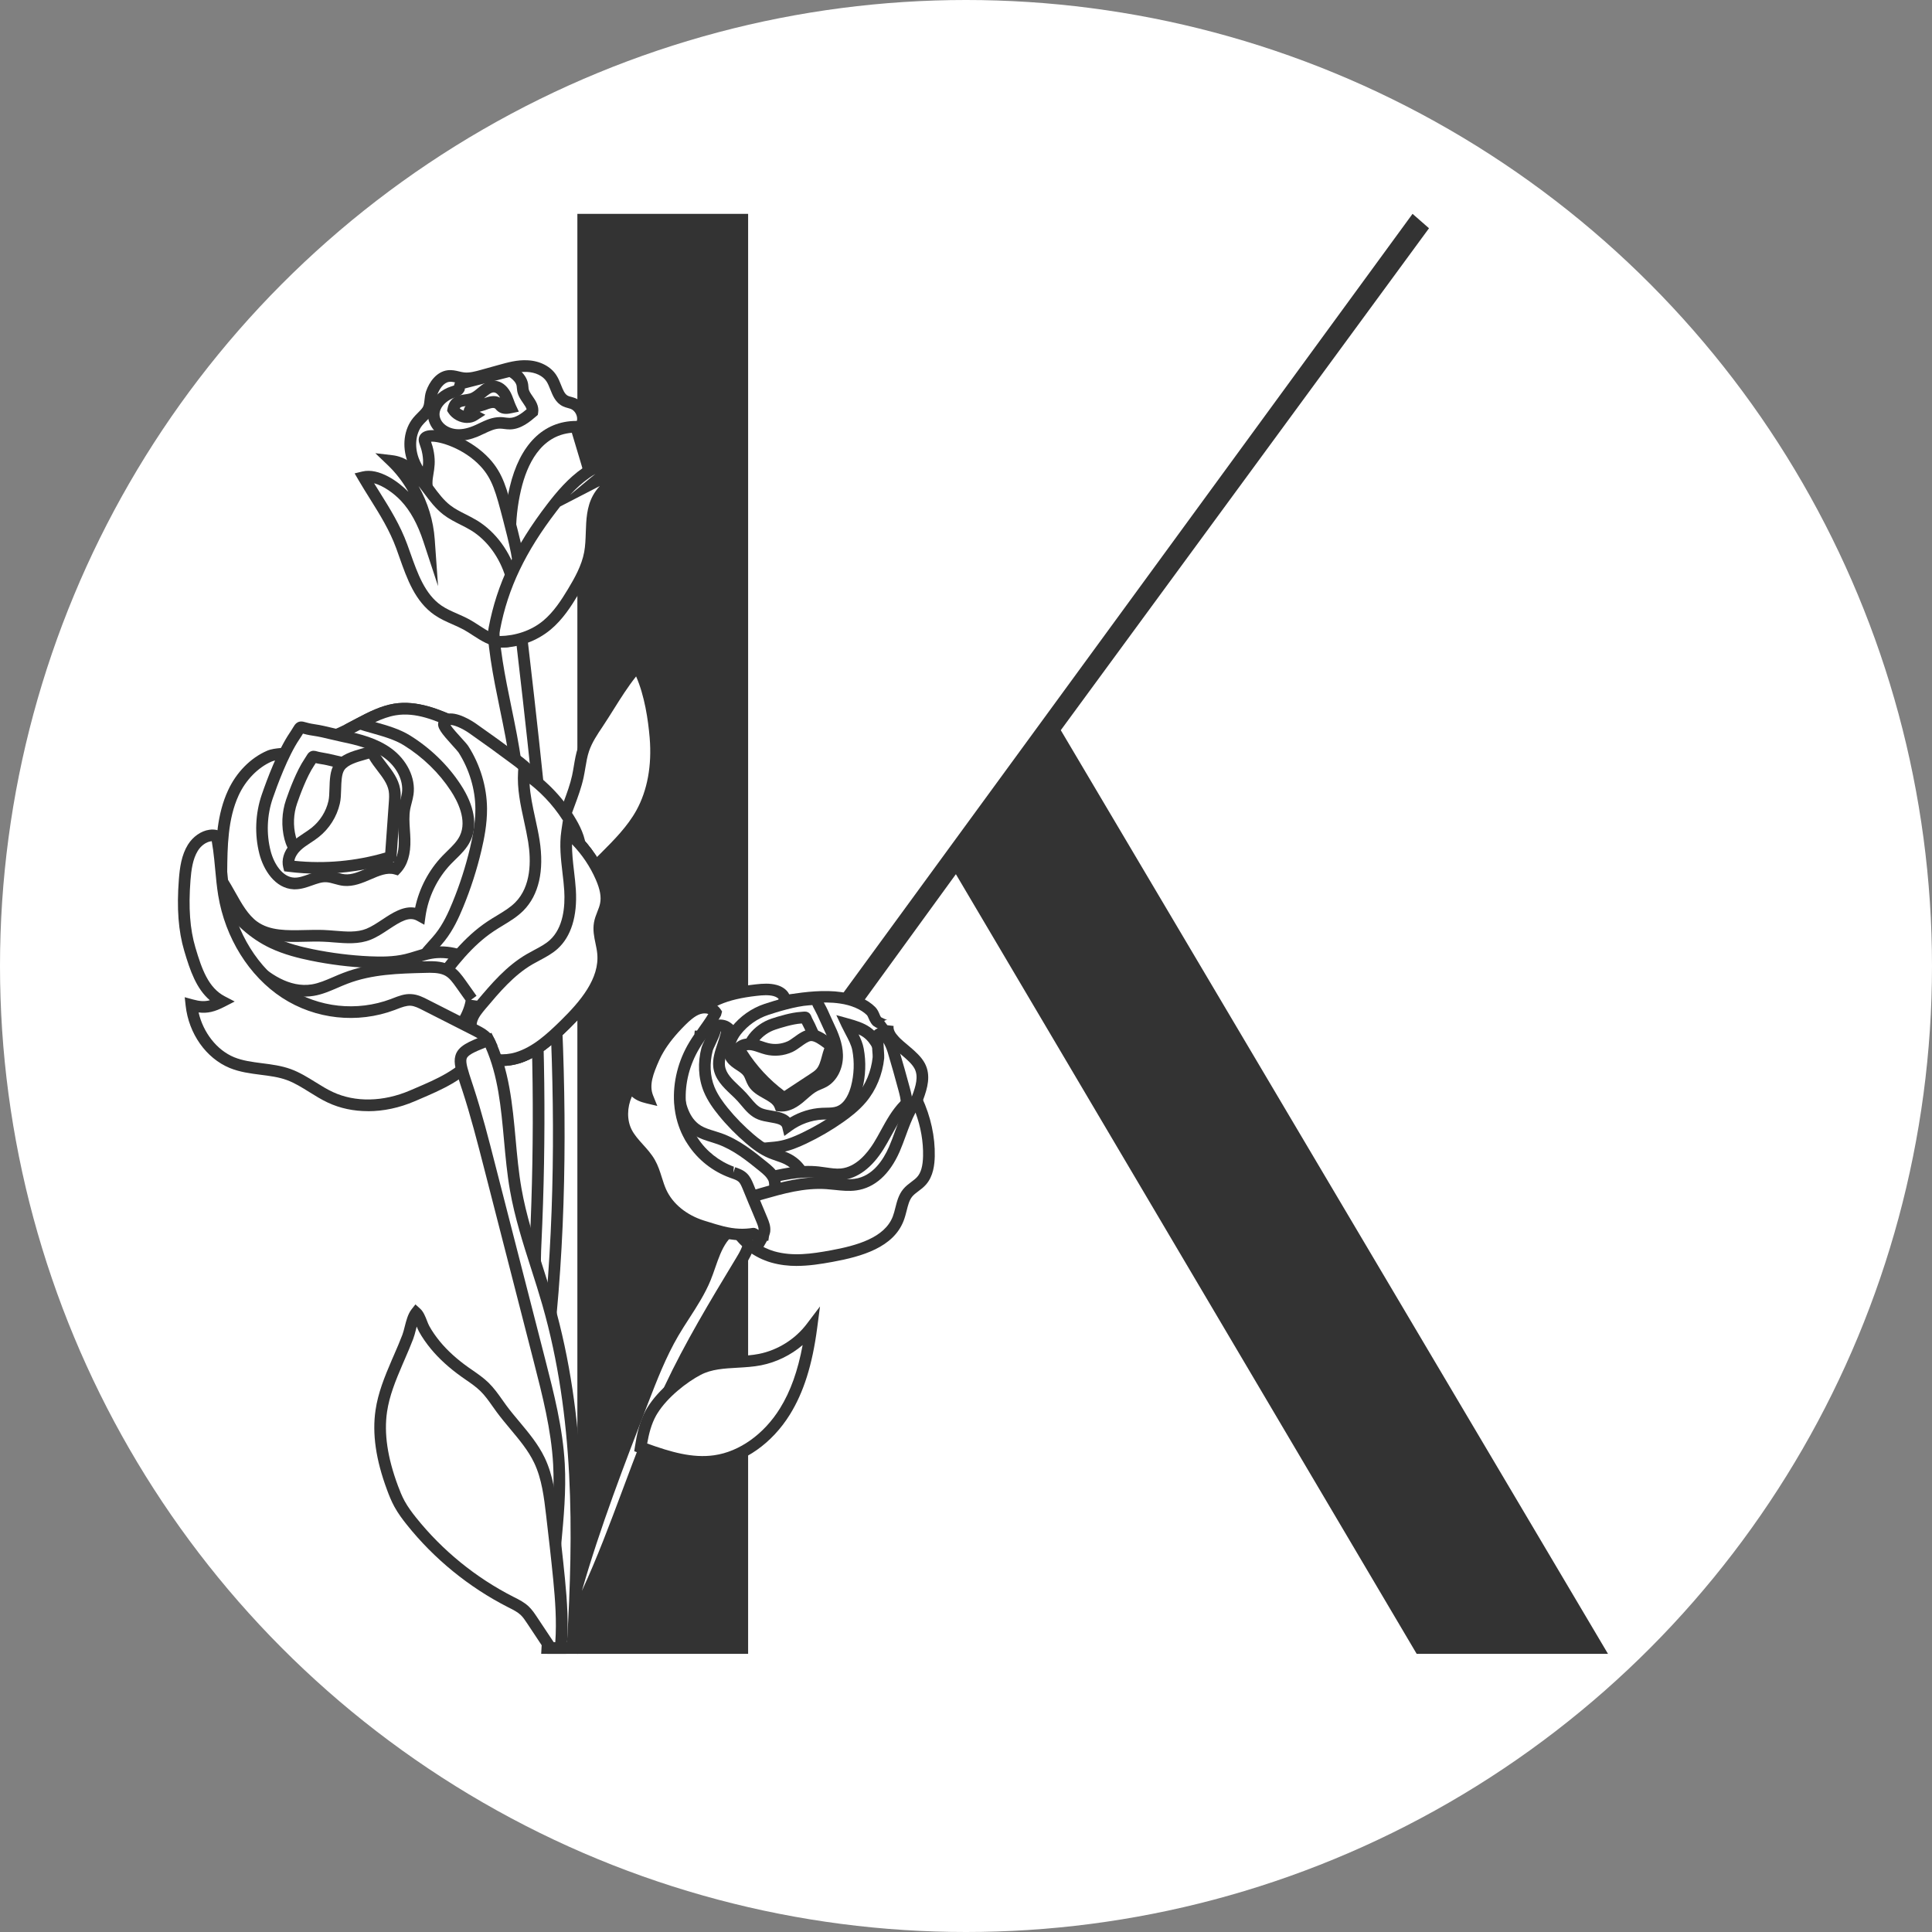 <svg xmlns="http://www.w3.org/2000/svg" id="Layer_2" data-name="Layer 2" viewBox="0 0 512 512"><rect x="0" y="0" width="512" height="512" fill="#808080" stroke="none"/><defs><style>      .cls-1 {        fill: #333;      }      .cls-1, .cls-2 {        stroke-width: 0px;      }      .cls-2 {        fill: #fff;      }    </style></defs><g id="Layer_1-2" data-name="Layer 1"><g><circle class="cls-2" cx="256" cy="256" r="256"></circle><g><path class="cls-1" d="M198.26,56.67v240.96L374.34,56.67l4.36,3.82-97.58,133.02,145.01,244.77h-50.7l-122.11-206.61-55.06,75.78v130.83h-45.25V56.67h45.25Z"></path><g><g><path class="cls-2" d="M146.41,228.37c.91-4.53,2.14-9,3.7-13.35,1.09-3.05,2.34-6.06,3.03-9.23.52-2.4.71-4.88,1.5-7.21.83-2.47,2.3-4.67,3.76-6.84,3.38-5.04,6.49-10.8,10.53-15.26,2.99,5.36,4.29,12.78,4.8,18.94.57,6.87-.36,14.02-3.7,20.06-2.48,4.5-6.17,8.2-9.81,11.84-4.63,4.62-9.39,9.34-15.34,12.07.3-3.7.81-7.38,1.54-11.02Z"></path><path class="cls-1" d="M143.12,241.89l.21-2.63c.3-3.75.83-7.51,1.56-11.2h0c.92-4.59,2.18-9.15,3.76-13.56l.75-2.04c.88-2.38,1.71-4.64,2.22-6.99.18-.83.32-1.67.46-2.51.27-1.6.54-3.25,1.09-4.87.91-2.69,2.45-4.98,3.94-7.21.97-1.45,1.92-2.96,2.88-4.48,2.38-3.78,4.83-7.69,7.8-10.96l1.45-1.59,1.05,1.88c3.27,5.85,4.52,13.87,4.99,19.56.66,7.9-.69,15.14-3.88,20.93-2.61,4.73-6.4,8.52-10.08,12.19-4.46,4.46-9.51,9.51-15.79,12.39l-2.39,1.1ZM168.58,179.25c-2.16,2.7-4.1,5.79-5.98,8.78-.97,1.55-1.94,3.08-2.92,4.56-1.38,2.05-2.8,4.18-3.58,6.48-.47,1.38-.71,2.84-.97,4.39-.15.89-.3,1.78-.49,2.66-.56,2.57-1.47,5.03-2.35,7.41l-.74,2.01c-1.52,4.27-2.75,8.68-3.63,13.13h0c-.53,2.65-.95,5.34-1.25,8.04,4.67-2.72,8.61-6.66,12.44-10.49,3.52-3.52,7.16-7.15,9.55-11.49,2.9-5.26,4.12-11.89,3.51-19.19-.4-4.74-1.34-11.15-3.6-16.29Z"></path></g><g><path class="cls-2" d="M130.66,161.89c.64-.09,6.66-.6,6.7-.26,7.2,61.95,14.4,124.44,8.6,186.54-4.47-4.76-4.35-12.09-4.04-18.61,1.35-28.36,1.01-56.79-1.01-85.11-1.01-14.16-2.44-28.29-4.29-42.36-1.69-12.85-6.4-27.46-5.96-40.2Z"></path><path class="cls-1" d="M147.18,351.73l-2.34-2.5c-5.13-5.46-4.72-14.06-4.45-19.74,1.34-28.17,1-56.74-1.01-84.93-1.01-14.06-2.45-28.28-4.28-42.27-.6-4.55-1.56-9.24-2.59-14.22-1.81-8.79-3.68-17.88-3.39-26.24l.04-1.29,1.28-.18c.07-.01,6.68-.88,7.85.02l.52.4.09.68c7.1,61.13,14.44,124.35,8.61,186.86l-.32,3.41ZM132.18,163.3c-.04,7.64,1.69,16.03,3.36,24.16.99,4.81,2.01,9.77,2.62,14.43,1.85,14.05,3.29,28.33,4.3,42.45,2.02,28.3,2.37,57,1.02,85.29-.24,5.12-.29,10.04,1.35,13.94,5.03-60.32-1.98-121.37-8.85-180.51-1.05.03-2.65.14-3.8.23Z"></path></g><g><path class="cls-2" d="M151.08,427.14c4.99-19.02,12.1-37.45,19.2-55.81,2.39-6.19,4.8-12.42,8.15-18.15,2.83-4.83,6.33-9.32,8.45-14.5,1.42-3.47,2.29-7.38,4.49-10.47,2.19-3.08,7.61-6.23,7.27.21-.11,2.16-1.26,4.11-2.38,5.97-6.65,11.01-13.32,22.03-18.78,33.67-10.23,21.81-16.14,45.63-28.22,66.47.57-2.48,1.18-4.94,1.82-7.4Z"></path><path class="cls-1" d="M149.25,436.08c-.19,0-.38-.03-.57-.11-.71-.28-1.11-1.04-.94-1.78.57-2.49,1.18-4.97,1.83-7.44h0c5.02-19.14,12.25-37.86,19.25-55.97,2.38-6.16,4.84-12.53,8.26-18.37.95-1.61,1.96-3.19,2.98-4.76,2.06-3.19,4.01-6.2,5.38-9.54.42-1.03.79-2.1,1.17-3.17.9-2.6,1.84-5.28,3.49-7.61,1.58-2.22,4.99-4.95,7.66-4.01,1.2.42,2.6,1.66,2.41,5.19-.13,2.6-1.5,4.87-2.6,6.69l-.19.31c-6.46,10.7-13.14,21.76-18.52,33.21-4.18,8.9-7.69,18.32-11.09,27.42-4.92,13.16-10,26.78-17.19,39.18-.28.49-.8.77-1.34.77ZM196.58,326.21c-.8,0-2.72,1.18-3.95,2.91-1.4,1.97-2.22,4.34-3.09,6.83-.39,1.13-.78,2.25-1.22,3.33-1.48,3.61-3.6,6.88-5.64,10.05-.99,1.53-1.99,3.07-2.91,4.65-3.29,5.62-5.71,11.88-8.05,17.92-6.24,16.14-12.66,32.77-17.51,49.7,4.02-8.69,7.39-17.71,10.69-26.53,3.42-9.16,6.96-18.64,11.19-27.65,5.44-11.6,12.17-22.74,18.67-33.5l.19-.31c.97-1.6,2.07-3.42,2.16-5.25.08-1.62-.27-2.09-.35-2.11-.05-.02-.11-.03-.18-.03Z"></path></g><g><g><path class="cls-2" d="M149.69,271.55c-3.7,3.63-7.66,7.28-12.61,8.8-3.55,1.07-7.74.71-10.77-1.28h-.02s-.06-.01-.1-.07c-1.15-.74-2.12-1.73-2.81-2.96-.17.17-.32.34-.49.51-4.59,4.71-9.98,8.74-16.14,10.98-6.39,2.34-13.67,2.65-19.92-.02-3.49-1.49-6.58-3.84-10.17-5.06-4.48-1.52-9.47-1.15-13.91-2.82-5.25-2-9.26-6.97-10.06-12.54,2.93.75,6.14.48,8.92-.75-4.57-2.16-7.86-6.5-9.53-11.27-1.68-4.76-1.88-9.91-1.53-14.96.16-2.41.5-4.9,1.86-6.88.95-1.38,2.53-2.39,4.14-2.57.54-.07,1.08-.02,1.61.13h.02c.17.06.34.13.5.2.07-7.11.2-14.46,3.18-20.92,1.9-4.14,5.31-7.88,9.53-9.72,1.2-.52,2.73-.55,4.09-.72.72-.09,1.41-.22,1.97-.49.43-.21,4-3.25,2.95-3.54,3.02.84,5.9.27,8.78-.88h.02c2.05-.82,4.07-1.93,6.12-3.02,3.04-1.61,6.13-3.17,9.39-3.71,5.64-.91,11.26,1.38,16.44,3.81,5.55,2.59,11.36,5.67,14.27,11.07,1.28,2.4,1.91,5.11,3.34,7.45,2.53,4.19,7.16,6.55,10.99,9.6.2.16.39.31.57.48,3.9,3.27,7,7.44,9.03,12.1.98,2.26,1.72,4.76,1.22,7.17-.34,1.74-1.32,3.3-1.61,5.05-.44,2.57.62,5.15.88,7.75.77,7.43-4.79,13.84-10.11,19.07Z"></path><path class="cls-1" d="M96.46,290.95c-3.62,0-7.12-.67-10.25-2-1.59-.68-3.09-1.52-4.54-2.33-1.86-1.05-3.63-2.04-5.52-2.68-2.01-.68-4.14-.96-6.4-1.25-2.5-.33-5.09-.66-7.57-1.59-5.82-2.21-10.16-7.61-11.05-13.76l-.33-2.29,2.24.58c1.53.39,3.17.47,4.76.24-3.18-2.43-5.73-6.01-7.21-10.25-1.53-4.35-2.05-9.3-1.62-15.58.18-2.62.56-5.36,2.13-7.65,1.22-1.78,3.24-3.01,5.25-3.23.25-.03.5-.04.77-.04.09-6.4.42-13.42,3.31-19.66,2.19-4.77,5.95-8.59,10.31-10.49,1.13-.49,2.41-.62,3.53-.73l.97-.11c.5-.06,1.1-.16,1.48-.34.42-.28,2.1-1.81,2.36-2.31-.05.1-.15.47.04.9l1.17-.52.48-1.72c2.33.65,4.73.39,7.79-.83l.43-.17h0c1.6-.68,3.2-1.53,4.88-2.42l.68-.36c3.24-1.72,6.43-3.3,9.86-3.87,6.13-.99,12.17,1.51,17.35,3.93,5.58,2.6,11.8,5.87,14.98,11.74.63,1.18,1.1,2.39,1.56,3.57.53,1.36,1.03,2.65,1.74,3.82,1.67,2.76,4.39,4.69,7.28,6.72,1.14.8,2.28,1.61,3.36,2.47.22.17.44.35.65.55,4.02,3.37,7.29,7.75,9.41,12.63.87,2,1.96,5.03,1.32,8.1-.19.96-.53,1.84-.87,2.68-.31.8-.61,1.56-.74,2.31-.24,1.39.07,2.88.4,4.46.2.96.4,1.91.49,2.87.82,7.97-4.88,14.75-10.57,20.33h0c-4,3.92-8.02,7.57-13.24,9.17-3.93,1.19-8.29.75-11.53-1.14l-.36.07-.49-.59c-.74-.5-1.39-1.08-1.96-1.72-5.04,4.98-10.39,8.54-15.92,10.55-3.56,1.3-7.24,1.95-10.81,1.95ZM54.69,269.02c1.31,4.11,4.56,7.65,8.59,9.18,2.14.8,4.43,1.1,6.87,1.42,2.31.3,4.69.61,6.99,1.39,2.17.74,4.14,1.84,6.04,2.91,1.44.81,2.8,1.57,4.24,2.19,5.51,2.35,12.35,2.35,18.79,0,5.37-1.96,10.61-5.54,15.57-10.61l1.94-1.96,1,1.76c.53.93,1.25,1.71,2.16,2.32h0l.27.17c2.51,1.65,6.23,2.08,9.48,1.09,4.56-1.39,8.27-4.78,11.98-8.42,5.16-5.07,10.35-11.15,9.66-17.81-.08-.86-.27-1.71-.44-2.56-.38-1.79-.76-3.64-.42-5.61.18-1.06.55-2,.91-2.91.3-.76.58-1.47.71-2.17.35-1.7,0-3.68-1.12-6.26-1.93-4.44-4.91-8.43-8.61-11.53-.2-.18-.36-.31-.52-.44-1.05-.84-2.14-1.61-3.23-2.38-3.02-2.13-6.14-4.34-8.14-7.64-.85-1.39-1.42-2.87-1.98-4.3-.44-1.14-.86-2.22-1.4-3.22-2.72-5.04-8.43-8.01-13.56-10.4-4.98-2.32-10.29-4.55-15.55-3.68-2.97.49-5.79,1.89-8.91,3.54l-.67.36c-1.82.97-3.7,1.97-5.6,2.74l-.43.17h-.02c-2.88,1.09-5.41,1.44-7.81,1.09-1.12,1.6-3.34,3.1-3.37,3.11-.78.39-1.68.54-2.45.64-.34.05-.7.08-1.06.12-.95.09-1.93.19-2.61.49-3.62,1.57-6.89,4.92-8.74,8.95-2.9,6.27-2.98,13.72-3.04,20.29l-.02,2.32-2.13-.92c-.12-.05-.24-.11-.36-.15-.3-.08-.63-.11-.95-.07-1.16.12-2.35.87-3.07,1.91-1.15,1.67-1.44,3.92-1.59,6.11-.4,5.85.06,10.4,1.45,14.34,1.67,4.77,4.86,8.56,8.74,10.39l3.05,1.44-3.09,1.37c-2.37,1.05-4.98,1.47-7.52,1.25Z"></path></g><g><path class="cls-2" d="M123.37,276.05c-.17.17-.32.34-.49.51-4.59,4.71-9.98,8.74-16.14,10.98-6.39,2.34-13.67,2.65-19.92-.02-3.49-1.49-6.58-3.84-10.17-5.06-4.48-1.52-9.47-1.15-13.91-2.82-5.25-2-9.26-6.97-10.06-12.54,2.93.75,6.14.48,8.92-.75-4.57-2.16-7.86-6.5-9.53-11.27-1.68-4.76-1.88-9.91-1.53-14.96.16-2.41.5-4.9,1.86-6.88.95-1.38,2.53-2.39,4.14-2.57.69.66,1.34,1.44,1.93,2.28.07.11.13.2.2.3v.02c2.73,3.97,4.66,9.33,8.58,12.18,5.12,3.72,12.14,2.26,18.47,2.53,4.05.15,8.26,1.07,12-.44,4.67-1.9,9.1-7.37,13.52-4.94.78-5.49,3.32-10.72,7.15-14.73,1.74-1.81,3.78-3.44,4.87-5.7,2.09-4.29.16-9.43-2.46-13.42-3.3-5.07-7.78-9.35-12.92-12.55-3.62-2.26-8.44-3.12-12.58-4.5,3.04-1.61,6.13-3.17,9.39-3.71,5.64-.91,11.26,1.38,16.44,3.81,5.55,2.59,11.36,5.67,14.27,11.07,1.28,2.4,1.91,5.11,3.34,7.45,2.53,4.19,7.16,6.55,10.99,9.6.2.16.39.31.57.48,3.9,3.27,7,7.44,9.03,12.1.98,2.26,1.72,4.76,1.22,7.17-.34,1.74-1.32,3.3-1.61,5.05-.44,2.57.62,5.15.88,7.75.77,7.43-4.79,13.84-10.11,19.07-3.7,3.63-7.66,7.28-12.61,8.8"></path><path class="cls-1" d="M96.46,290.95c-3.62,0-7.12-.67-10.25-2-1.59-.68-3.09-1.52-4.54-2.33-1.86-1.05-3.63-2.04-5.52-2.68-2.01-.68-4.14-.96-6.4-1.25-2.5-.33-5.09-.66-7.57-1.59-5.82-2.21-10.16-7.61-11.05-13.76l-.33-2.29,2.24.58c1.53.39,3.17.47,4.76.24-3.18-2.43-5.73-6.01-7.21-10.25-1.53-4.35-2.05-9.3-1.62-15.58.18-2.62.56-5.36,2.13-7.65,1.22-1.78,3.24-3.01,5.25-3.23l.71-.08.52.49c.73.69,1.45,1.54,2.13,2.51l-1.07,1.19,1.23-.93c.95,1.38,1.76,2.83,2.55,4.24,1.62,2.89,3.3,5.88,5.71,7.64,3.42,2.48,7.94,2.36,12.7,2.25,1.66-.04,3.32-.08,4.93-.02.98.04,1.98.12,2.98.2,3.02.25,5.87.49,8.37-.53,1.36-.55,2.79-1.5,4.17-2.41,2.66-1.77,5.63-3.71,8.73-3.16,1.08-5.13,3.61-9.95,7.24-13.74.43-.45.87-.88,1.31-1.31,1.32-1.29,2.57-2.51,3.29-3.99,2.02-4.15-.61-9.24-2.36-11.9-3.12-4.78-7.42-8.96-12.45-12.09-2.39-1.5-5.49-2.37-8.48-3.22-1.28-.36-2.56-.72-3.77-1.12l-3.43-1.14,3.19-1.69c3.24-1.72,6.43-3.3,9.86-3.87,6.13-.99,12.17,1.51,17.35,3.93,5.58,2.6,11.8,5.87,14.98,11.74.63,1.18,1.1,2.39,1.56,3.57.53,1.36,1.03,2.65,1.74,3.82,1.67,2.76,4.39,4.69,7.28,6.72,1.14.8,2.28,1.61,3.36,2.47.22.17.44.35.65.55,4.02,3.37,7.29,7.75,9.41,12.63.87,2,1.96,5.03,1.32,8.1-.19.96-.53,1.84-.87,2.68-.31.8-.61,1.56-.74,2.31-.24,1.39.07,2.88.4,4.46.2.96.4,1.91.49,2.87.82,7.97-4.88,14.75-10.57,20.33-4,3.92-8.02,7.57-13.24,9.17l-.9-2.95c4.56-1.39,8.27-4.78,11.98-8.42,5.16-5.07,10.35-11.15,9.66-17.81-.08-.86-.27-1.71-.44-2.56-.38-1.79-.76-3.64-.42-5.61.18-1.06.55-2,.91-2.91.3-.76.58-1.47.71-2.17.35-1.7,0-3.68-1.12-6.26-1.93-4.44-4.91-8.43-8.61-11.53-.2-.18-.36-.31-.52-.44-1.05-.84-2.14-1.61-3.23-2.38-3.02-2.13-6.14-4.34-8.14-7.64-.85-1.39-1.42-2.87-1.98-4.3-.44-1.14-.86-2.22-1.4-3.22-2.72-5.04-8.43-8.01-13.56-10.4-4.98-2.32-10.29-4.55-15.55-3.68-1.85.3-3.63.96-5.47,1.81,3.19.9,6.49,1.84,9.24,3.56,5.4,3.36,10.04,7.87,13.4,13.02,3.64,5.54,4.55,10.85,2.56,14.94-.95,1.96-2.45,3.43-3.91,4.85-.42.41-.84.82-1.24,1.24-3.61,3.78-6,8.71-6.74,13.88l-.31,2.21-1.96-1.08c-2.03-1.12-4.18.13-7.48,2.32-1.51,1-3.06,2.03-4.71,2.7-3.18,1.29-6.54,1.01-9.79.75-.95-.08-1.9-.16-2.85-.19-1.56-.07-3.14-.03-4.73.01-5.08.12-10.33.25-14.59-2.84-2.96-2.15-4.8-5.44-6.58-8.62-.79-1.41-1.53-2.74-2.35-3.93l1.06-1.19-1.26.89c-.39-.55-.78-1.05-1.18-1.49-.9.29-1.78.93-2.35,1.76-1.15,1.67-1.44,3.92-1.59,6.11-.4,5.85.06,10.4,1.45,14.34,1.67,4.77,4.86,8.56,8.74,10.39l3.05,1.44-3.09,1.37c-2.37,1.05-4.98,1.47-7.52,1.25,1.31,4.11,4.56,7.65,8.59,9.18,2.14.8,4.43,1.1,6.87,1.42,2.31.3,4.69.61,6.99,1.39,2.17.74,4.14,1.84,6.04,2.91,1.44.81,2.8,1.57,4.24,2.19,5.51,2.35,12.35,2.35,18.79,0,5.37-1.96,10.61-5.54,15.57-10.61l.5-.52,2.18,2.18-.49.51c-5.27,5.4-10.89,9.22-16.7,11.35-3.56,1.3-7.24,1.95-10.81,1.95Z"></path></g><g><path class="cls-2" d="M112,270.8c-.81-1.25-1.45-2.61-1.87-4.04-1.31-4.47-.47-9.53,2.22-13.34,1.27-1.8,2.9-3.3,4.26-5.02,2.04-2.57,3.46-5.58,4.71-8.61,1.96-4.76,3.54-9.68,4.74-14.7.84-3.54,1.49-7.15,1.46-10.78-.04-5.53-1.72-11.03-4.69-15.7-.73-1.15-5.5-5.69-5.18-6.76.89-2.99,6.24.25,7.57,1.19,3.85,2.69,7.65,5.44,11.41,8.25,1.47,1.09,2.95,2.22,4.03,3.7.96,1.31,1.57,2.85,2.1,4.39,3.61,10.52,3.95,22.14.98,32.86-.49,1.76-1.07,3.51-1.97,5.1-1.01,1.79-2.4,3.33-3.75,4.87-6.82,7.76-13.11,15.99-18.83,24.59-2.94-1.2-5.46-3.34-7.19-5.99Z"></path><path class="cls-1" d="M119.78,278.7l-1.17-.48c-3.18-1.3-5.98-3.63-7.9-6.58-.91-1.39-1.6-2.89-2.06-4.45-1.45-4.96-.54-10.44,2.44-14.66.79-1.11,1.69-2.11,2.56-3.07.6-.66,1.2-1.32,1.76-2.03,2.02-2.54,3.41-5.59,4.49-8.24,1.93-4.68,3.49-9.55,4.66-14.46.67-2.84,1.45-6.59,1.42-10.42-.03-5.14-1.61-10.42-4.45-14.88-.17-.27-.94-1.12-1.56-1.8-3.02-3.33-4.21-4.82-3.79-6.23.31-1.04,1.02-1.8,1.99-2.14,2.78-.95,7.11,1.91,7.95,2.5,3.79,2.65,7.64,5.44,11.45,8.28,1.38,1.03,3.1,2.32,4.35,4.02,1.1,1.5,1.76,3.19,2.31,4.8,3.7,10.79,4.06,22.79,1.01,33.78-.43,1.56-1.06,3.58-2.11,5.44-1.04,1.83-2.4,3.38-3.72,4.88l-.22.25c-6.76,7.7-13.05,15.92-18.71,24.42l-.7,1.05ZM119.37,192.14c.58.89,2.1,2.56,2.89,3.42,1,1.1,1.58,1.75,1.88,2.22,3.14,4.94,4.89,10.8,4.93,16.51.03,4.15-.79,8.14-1.5,11.15-1.2,5.07-2.82,10.1-4.81,14.93-1.17,2.85-2.67,6.14-4.93,8.98-.6.75-1.24,1.47-1.89,2.18-.85.93-1.64,1.81-2.32,2.77-2.4,3.41-3.17,8.01-2,12.01.37,1.27.94,2.49,1.68,3.64,1.35,2.07,3.22,3.77,5.35,4.88,5.54-8.23,11.67-16.18,18.22-23.65l.22-.25c1.27-1.44,2.47-2.81,3.35-4.36.88-1.56,1.42-3.27,1.82-4.75,2.89-10.4,2.55-21.74-.95-31.95-.47-1.38-1.03-2.81-1.88-3.98-.98-1.33-2.43-2.42-3.71-3.37-3.78-2.82-7.61-5.59-11.37-8.22-1.94-1.36-4.2-2.26-4.98-2.16Z"></path></g><g><path class="cls-2" d="M129.99,259.61c-.79-1.26-1.76-2.42-2.88-3.4-3.5-3.08-8.44-4.45-13.03-3.62-2.16.39-4.22,1.23-6.35,1.75-3.19.77-6.52.79-9.8.64-5.15-.23-10.27-.87-15.32-1.91-3.56-.73-7.11-1.67-10.39-3.22-5-2.37-9.27-6.22-12.25-10.87-.73-1.15-2.84-7.39-3.95-7.55-3.09-.45-2.41,5.76-2.12,7.37.82,4.62,1.7,9.23,2.66,13.83.37,1.79.77,3.61,1.65,5.21.78,1.43,1.92,2.63,3.09,3.75,8.02,7.71,18.41,12.93,29.38,14.76,1.8.3,3.63.51,5.45.37,2.05-.16,4.03-.77,6-1.35,9.92-2.9,20.03-5.14,30.24-6.7.16-3.17-.72-6.36-2.4-9.05Z"></path><path class="cls-1" d="M94.92,278.29c-1.61,0-3.15-.21-4.48-.43-11.26-1.87-21.98-7.26-30.2-15.17-1.22-1.17-2.48-2.48-3.38-4.12-1.02-1.85-1.46-3.95-1.81-5.64-.96-4.61-1.86-9.28-2.67-13.88-.18-1.01-.96-6.15,1.09-8.26.72-.74,1.71-1.05,2.78-.9,1.45.21,2.31,1.92,4.05,6.07.36.85.8,1.91.97,2.17,2.85,4.45,6.97,8.12,11.61,10.31,3.45,1.64,7.18,2.52,10.04,3.11,4.96,1.01,10.03,1.65,15.08,1.88,2.86.12,6.22.16,9.37-.6.87-.21,1.72-.47,2.57-.74,1.24-.39,2.52-.78,3.87-1.03,5.09-.91,10.44.58,14.32,3.98,1.22,1.08,2.29,2.33,3.17,3.74h0c1.86,2.99,2.79,6.52,2.63,9.94l-.06,1.26-1.25.19c-10.13,1.54-20.23,3.78-30.04,6.65l-.33.1c-1.91.56-3.89,1.14-5.99,1.31-.45.04-.9.05-1.34.05ZM55.61,233.16c-.45.75-.58,3.08-.18,5.35.81,4.57,1.7,9.21,2.65,13.78.33,1.56.7,3.34,1.49,4.78.7,1.27,1.76,2.38,2.81,3.38,7.78,7.48,17.92,12.58,28.56,14.35,1.52.25,3.31.48,5.08.35,1.78-.14,3.52-.65,5.36-1.19l.33-.09c9.51-2.79,19.31-4.98,29.13-6.54-.11-2.4-.86-4.81-2.16-6.91-.72-1.15-1.59-2.18-2.59-3.06-3.13-2.75-7.63-4.01-11.73-3.26-1.16.21-2.29.56-3.5.94-.92.28-1.83.57-2.76.79-3.52.84-7.14.83-10.23.68-5.21-.24-10.45-.89-15.56-1.94-3.03-.62-6.99-1.57-10.74-3.34-5.16-2.45-9.74-6.51-12.89-11.44-.3-.47-.64-1.27-1.22-2.64-.44-1.06-1.28-3.06-1.85-3.99Z"></path></g><g><path class="cls-2" d="M115.16,275.99c-.24-.71-.5-1.4-.74-2.11t-.02-.04c-.29-.86-.6-1.71-.89-2.57-.51-1.5-1.05-3.04-.92-4.61.01-.24.05-.49.1-.71.36-1.84,1.57-3.49,2.74-5.05,4.25-5.68,8.61-11.46,14.65-15.45,2.55-1.7,5.42-3.07,7.54-5.21,4.42-4.46,4.81-11.3,3.85-17.36-.98-6.06-3.05-12.06-2.67-18.18,5.21,3.48,9.55,8.09,12.58,13.39,1.47,2.57,2.67,5.44,2.31,8.33-.24,2.08-1.28,4.02-1.46,6.1-.27,3.07,1.34,6.01,1.95,9.04,1.77,8.67-4.46,16.76-10.52,23.43-4.21,4.62-8.75,9.3-14.77,11.56-4.3,1.6-9.57,1.57-13.57-.48"></path><path class="cls-1" d="M122.51,279.22c-2.82,0-5.57-.6-7.89-1.79l.78-1.52-1.69.57-1.65-4.73c-.54-1.58-1.15-3.34-.99-5.23.02-.3.06-.63.14-.94.43-2.18,1.86-4.08,3.01-5.61,4.29-5.72,8.72-11.64,15.03-15.82.78-.52,1.59-1.01,2.41-1.5,1.82-1.1,3.54-2.14,4.89-3.5,4.25-4.28,4.21-11.08,3.42-16.03-.3-1.85-.7-3.69-1.1-5.54-.92-4.2-1.86-8.54-1.58-12.98l.17-2.67,2.23,1.49c5.39,3.6,9.91,8.41,13.06,13.9,1.29,2.25,2.95,5.66,2.5,9.29-.13,1.13-.46,2.19-.78,3.21-.31.98-.6,1.91-.68,2.82-.15,1.69.41,3.44,1,5.29.35,1.1.7,2.2.92,3.31,1.88,9.21-4.45,17.69-10.9,24.77-4.53,4.97-9.11,9.62-15.36,11.97-2.22.83-4.6,1.24-6.93,1.24ZM116.41,274.87c3.4,1.58,8.03,1.68,11.94.22,5.61-2.11,9.9-6.48,14.16-11.16,5.92-6.5,11.76-14.22,10.15-22.08-.2-1.01-.52-2-.84-2.98-.66-2.06-1.34-4.18-1.13-6.5.11-1.24.46-2.38.8-3.48.29-.93.56-1.8.66-2.66.26-2.07-.41-4.42-2.11-7.38-2.44-4.25-5.76-8.06-9.7-11.14.17,3.02.83,6.05,1.52,9.21.41,1.9.83,3.8,1.13,5.71,1.28,8.11-.2,14.57-4.28,18.69-1.62,1.63-3.58,2.82-5.48,3.97-.77.47-1.55.94-2.3,1.44-5.87,3.88-10.14,9.58-14.26,15.1-1.01,1.35-2.16,2.88-2.46,4.42-.05.2-.06.35-.07.5-.1,1.28.35,2.6.83,3.99l1.04,2.55-.02.37.43,1.22Z"></path></g><g><path class="cls-2" d="M125.02,264.8c-.44-.61-.85-1.22-1.29-1.83t-.02-.04c-.54-.74-1.05-1.48-1.58-2.22-.92-1.29-1.87-2.61-3.23-3.42-.21-.13-.42-.24-.64-.33-1.71-.77-3.76-.74-5.7-.69-7.09.18-14.33.38-21.08,2.98-2.87,1.09-5.64,2.64-8.61,3.13-6.2,1.02-11.99-2.63-16.38-6.92-4.38-4.31-8.06-9.48-13.27-12.71-.19,6.26,1.06,12.47,3.62,18.01,1.24,2.69,2.89,5.33,5.45,6.7,1.83,1.01,4.02,1.28,5.82,2.34,2.66,1.56,4.12,4.57,6.24,6.82,6.04,6.46,16.24,6.08,25.19,5,6.21-.76,12.65-1.74,17.98-5.33,3.8-2.58,6.83-6.89,7.47-11.34"></path><path class="cls-1" d="M90.78,283.79c-6.69,0-13.12-1.35-17.56-6.1-.77-.82-1.47-1.75-2.16-2.67-1.16-1.55-2.26-3.02-3.73-3.87-.79-.46-1.71-.77-2.69-1.09-1.02-.33-2.08-.68-3.09-1.24-3.19-1.71-5.01-5.05-6.1-7.4-2.65-5.76-3.96-12.22-3.76-18.7l.08-2.68,2.28,1.41c3.78,2.34,6.77,5.63,9.66,8.81,1.27,1.4,2.54,2.79,3.88,4.11,3.58,3.5,9.1,7.47,15.05,6.5,1.89-.31,3.73-1.11,5.68-1.95.87-.38,1.75-.76,2.63-1.09,7.06-2.73,14.45-2.91,21.59-3.08,1.91-.05,4.29-.11,6.37.83.23.09.53.25.82.43,1.6.95,2.69,2.47,3.65,3.81l2.9,4.09-1.45,1.05,1.69.24c-.68,4.7-3.79,9.45-8.13,12.39-5.54,3.74-11.99,4.78-18.66,5.59-2.93.36-5.96.62-8.95.62ZM54.78,245.77c.23,5,1.41,9.91,3.46,14.36,1.44,3.11,2.95,5.01,4.78,5.99.77.43,1.65.71,2.57,1.01,1.09.36,2.23.73,3.3,1.36,2,1.17,3.34,2.95,4.63,4.68.62.83,1.25,1.67,1.95,2.41,5.48,5.86,15.15,5.57,23.88,4.53,6.28-.77,12.33-1.73,17.3-5.08,3.45-2.34,6.06-6.17,6.74-9.86l-2.51-3.54c-.88-1.23-1.69-2.36-2.77-3-.16-.1-.29-.17-.42-.22-1.5-.68-3.41-.63-5.09-.58-6.88.17-14,.34-20.56,2.88-.85.32-1.68.68-2.51,1.04-2.04.88-4.14,1.8-6.41,2.17-5.72.95-11.84-1.59-17.71-7.34-1.38-1.36-2.69-2.79-4-4.23-2.18-2.39-4.26-4.69-6.63-6.58Z"></path></g><g><path class="cls-2" d="M126.19,279c-.14-.61-.29-1.22-.43-1.83t-.01-.03c-.17-.75-.35-1.48-.52-2.23-.3-1.3-.61-2.63-.39-3.95.03-.2.07-.41.13-.59.43-1.53,1.51-2.84,2.55-4.08,3.81-4.51,7.7-9.11,12.81-12.08,2.16-1.27,4.55-2.24,6.39-3.9,3.85-3.48,4.66-9.21,4.35-14.39-.33-5.18-1.54-10.37-.78-15.5,3.9,3.27,7,7.44,9.03,12.1.98,2.26,1.72,4.76,1.22,7.17-.34,1.74-1.32,3.3-1.61,5.05-.44,2.57.62,5.15.88,7.75.77,7.43-4.79,13.84-10.11,19.07-3.7,3.63-7.66,7.28-12.61,8.8-3.55,1.07-7.74.71-10.77-1.28"></path><path class="cls-1" d="M133.03,282.49c-2.76,0-5.44-.73-7.57-2.13l.92-1.4-1.7.38-.96-4.09c-.32-1.38-.67-2.93-.41-4.54.03-.25.1-.55.19-.81.51-1.83,1.8-3.37,2.84-4.6,3.85-4.56,7.83-9.29,13.21-12.42.67-.39,1.36-.76,2.05-1.13,1.51-.8,2.93-1.56,4.08-2.59,3.64-3.28,4.1-8.96,3.85-13.15-.1-1.57-.28-3.14-.47-4.72-.42-3.61-.86-7.35-.3-11.1l.4-2.73,2.12,1.78c4.06,3.41,7.33,7.79,9.45,12.67.87,2,1.96,5.03,1.32,8.1-.19.96-.53,1.84-.87,2.68-.31.8-.61,1.56-.74,2.31-.24,1.39.07,2.88.4,4.46.2.96.4,1.91.49,2.87.82,7.97-4.88,14.75-10.57,20.33-4,3.92-8.02,7.57-13.24,9.17-1.47.44-2.99.66-4.49.66ZM127.54,278.02c2.5,1.45,6.01,1.8,9.09.86,4.56-1.39,8.27-4.78,11.98-8.42,5.16-5.07,10.35-11.15,9.66-17.81-.08-.86-.27-1.71-.44-2.56-.38-1.79-.76-3.64-.42-5.61.18-1.06.55-2,.91-2.91.3-.76.58-1.47.71-2.17.35-1.7,0-3.68-1.12-6.26-1.51-3.48-3.67-6.69-6.32-9.41-.02,2.35.25,4.73.54,7.21.19,1.63.38,3.26.48,4.88.42,6.98-1.26,12.39-4.86,15.64-1.43,1.29-3.09,2.17-4.7,3.03-.65.34-1.3.69-1.94,1.06-4.92,2.87-8.73,7.38-12.41,11.75-.89,1.06-1.9,2.26-2.25,3.49-.05.16-.08.28-.09.39-.17,1.05.09,2.17.36,3.36l.67,2.23-.06.36.21.89Z"></path></g><g><path class="cls-2" d="M130.6,279.51c-1.24-.89-.36,1.02-1.09-.47-.19.21-2.54.17-2.73.38-5.1,5.89-10.79,8.11-17.54,11-7.02,3.02-14.96,3.54-21.71.38-3.77-1.76-7.09-4.6-10.98-6.02-4.85-1.78-10.3-1.22-15.11-3.19-5.68-2.35-9.95-8.39-10.71-15.23,3.18.87,5.05.62,8.11-.95-4.93-2.56-6.81-7.99-8.53-13.83-1.73-5.82-1.84-12.17-1.37-18.39.23-2.96.64-6.04,2.16-8.51,1.06-1.72,2.8-3,4.57-3.24.59-.1,1.18-.05,1.75.13h.02c.19.98.37,1.98.5,3.01v.02c.59,4.09.76,8.44,1.42,12.46,1.78,10.87,7.84,20.58,16.24,26.07,8.42,5.48,19.02,6.64,28.47,3.09,1.59-.59,3.18-1.32,4.82-1.22,1.37.07,2.63.71,3.87,1.34,4.37,2.23,8.74,4.45,13.11,6.66,1.32.68,2.69,1.39,3.57,2.69.32.46.54.99.73,1.53t.01.04c.26.75.41,1.55.55,2.32h.02"></path><path class="cls-1" d="M97.5,294.47c-3.76,0-7.38-.75-10.62-2.27-1.72-.8-3.33-1.81-4.89-2.78-2.01-1.25-3.91-2.44-5.97-3.19-2.17-.8-4.48-1.09-6.93-1.4-2.72-.35-5.54-.71-8.23-1.81-6.25-2.59-10.83-9.06-11.66-16.49l-.25-2.26,2.19.6c1.79.49,3.05.58,4.47.21-3.57-3.06-5.21-7.76-6.78-13.07-1.56-5.26-2.02-11.28-1.43-18.95.24-3.16.7-6.46,2.39-9.2,1.33-2.14,3.5-3.66,5.67-3.96.8-.13,1.63-.08,2.43.18l1.04.19.03.99c.18.91.34,1.83.47,2.78l.06.33c.26,1.88.44,3.82.63,5.75.21,2.23.42,4.54.77,6.68,1.71,10.42,7.53,19.77,15.56,25.02,8,5.21,18.13,6.3,27.09,2.95l.64-.25c1.43-.55,3.05-1.2,4.81-1.07,1.71.09,3.18.84,4.48,1.51,4.37,2.22,8.74,4.45,13.1,6.65,1.44.75,3.05,1.58,4.15,3.2.32.47.6,1.02.85,1.72l.19.29v.23c.23.77.37,1.53.5,2.26l-1.37.24.53.17c-.08.71-.5,1.12-.93,1.32v.07s-.12-.02-.12-.02c-.09.03-.17.05-.25.07-.61.13-1.03-.1-1.33-.42-.16.02-.34.02-.52.04-.22.02-.44.03-.63.04-4.95,5.55-10.39,7.87-16.66,10.56l-1.1.47c-4.08,1.75-8.3,2.63-12.35,2.63ZM52.63,268.33c1.25,5.35,4.85,9.96,9.4,11.84,2.3.94,4.8,1.26,7.44,1.6,2.51.32,5.11.65,7.61,1.56,2.35.86,4.48,2.19,6.54,3.46,1.55.97,3.02,1.88,4.57,2.6,5.94,2.78,13.39,2.63,20.45-.4l1.1-.47c6.31-2.7,11.3-4.83,15.88-10.12.52-.59,1.2-.64,2.42-.72.22-.02.44-.03.63-.04l-.03-.1c-.15-.42-.31-.74-.48-.98-.67-.98-1.8-1.57-3-2.19-4.37-2.2-8.74-4.43-13.11-6.66-1.08-.55-2.19-1.12-3.25-1.18-1.11-.05-2.28.39-3.53.87l-.67.26c-9.88,3.7-21.04,2.49-29.85-3.25-8.75-5.72-15.07-15.86-16.92-27.11-.37-2.25-.59-4.61-.8-6.89-.16-1.76-.33-3.52-.56-5.23l-.07-.41c-.08-.62-.18-1.24-.28-1.84-.07,0-.13.02-.2.02-1.3.18-2.66,1.17-3.5,2.53-1.34,2.18-1.72,5.04-1.94,7.81-.56,7.28-.14,12.95,1.31,17.83,1.69,5.73,3.45,10.66,7.76,12.91l2.65,1.38-2.65,1.36c-2.64,1.36-4.56,1.84-6.91,1.54ZM130.57,280.44l-.05.28c.05-.02.11-.04.16-.07l-.11-.22Z"></path></g><g><path class="cls-2" d="M79.52,192.84c-.29.24-.56.88-1.48,2.25-2.82,4.17-5.55,11.16-7.21,15.99-1.63,4.74-1.84,9.96-.6,14.82,1,3.91,3.67,8.07,7.69,8.23,2.96.12,5.67-2.02,8.63-1.87,1.61.08,3.11.82,4.72.97,4.74.44,9.15-4.34,13.71-2.99,1.91-2.02,2.33-5.03,2.25-7.81-.07-2.78-.54-5.59-.03-8.33.24-1.27.69-2.5.86-3.78.57-4.17-1.93-8.31-5.34-10.78s-7.61-3.57-11.74-4.41c-2.58-.52-5.22-1.32-7.82-1.69-2.77-.4-3.23-.96-3.66-.6Z"></path><path class="cls-1" d="M78.17,235.68c-.1,0-.2,0-.3,0-5.01-.21-8.05-5.19-9.13-9.39-1.31-5.13-1.09-10.7.63-15.71,1.42-4.12,4.27-11.73,7.39-16.35.4-.59.67-1.04.87-1.37.33-.55.55-.9.91-1.2.85-.69,1.73-.45,2.43-.25.48.14,1.21.34,2.42.52,1.68.24,3.36.65,4.99,1.04.97.24,1.95.47,2.91.66,4.25.87,8.69,2.03,12.34,4.67,4.22,3.05,6.56,7.86,5.96,12.24-.11.79-.31,1.56-.51,2.33-.13.51-.27,1.01-.37,1.53-.33,1.76-.21,3.6-.08,5.55.06.82.11,1.63.13,2.45.11,3.98-.77,6.9-2.67,8.91l-.65.69-.91-.27c-1.92-.56-4.01.34-6.23,1.3-2.26.97-4.59,1.97-7.19,1.74-.89-.08-1.71-.31-2.5-.53-.76-.21-1.47-.41-2.15-.44-1.19-.07-2.43.39-3.74.85-1.44.51-2.92,1.03-4.57,1.03ZM80.29,194.42s-.01.02-.02.03c-.22.37-.52.86-.96,1.51-3.03,4.48-5.93,12.42-7.03,15.62-1.53,4.44-1.73,9.39-.56,13.93.88,3.43,3.16,6.95,6.26,7.07,1.21.05,2.41-.39,3.72-.85,1.54-.55,3.14-1.12,4.92-1.02,1.02.05,1.94.3,2.82.55.65.18,1.29.37,1.96.43,1.82.17,3.69-.65,5.68-1.5,2.32-1,4.71-2.03,7.29-1.66.94-1.4,1.38-3.43,1.31-6.06-.02-.77-.07-1.55-.13-2.33-.14-2.06-.28-4.18.12-6.33.11-.58.26-1.16.41-1.74.17-.65.35-1.3.44-1.96.45-3.27-1.4-6.93-4.71-9.32-3.17-2.3-7.23-3.35-11.14-4.15-1-.21-2.01-.45-3.02-.69-1.56-.38-3.17-.76-4.71-.98-1.29-.19-2.11-.4-2.67-.56Z"></path></g><g><path class="cls-2" d="M82.91,200.58c-.19.15-.36.57-.96,1.46-1.83,2.71-3.6,7.24-4.68,10.38-1.06,3.08-1.2,6.47-.39,9.62.65,2.53,2.38,5.24,4.99,5.34,1.92.08,3.68-1.31,5.6-1.22,1.04.05,2.02.53,3.06.63,3.08.29,5.94-2.82,8.9-1.94,1.24-1.31,1.51-3.27,1.46-5.07s-.35-3.63-.02-5.4c.16-.83.45-1.62.56-2.45.37-2.71-1.25-5.39-3.46-7-2.21-1.6-4.94-2.32-7.62-2.86-1.67-.34-3.39-.85-5.07-1.1-1.8-.26-2.1-.62-2.37-.39Z"></path><path class="cls-1" d="M82.04,228.93c-.07,0-.15,0-.22,0-3.55-.14-5.68-3.59-6.43-6.5-.88-3.43-.73-7.16.42-10.51.93-2.7,2.8-7.69,4.86-10.74.25-.37.42-.65.55-.87.22-.37.4-.66.71-.92h0c.77-.64,1.59-.41,2.07-.27.3.08.75.21,1.5.32,1.09.16,2.19.42,3.28.68.63.15,1.26.3,1.88.43,2.81.57,5.76,1.34,8.22,3.12,2.9,2.1,4.5,5.42,4.09,8.46-.07.53-.21,1.06-.34,1.58-.08.32-.17.63-.23.96-.2,1.07-.12,2.23-.04,3.46.04.54.07,1.08.09,1.62.07,2.69-.56,4.77-1.88,6.17l-.65.69-.91-.27c-1.05-.3-2.26.21-3.67.82-1.46.63-3.1,1.34-4.93,1.17-.58-.05-1.15-.2-1.71-.36-.46-.13-.9-.25-1.28-.27-.68,0-1.43.24-2.23.52-.93.33-1.98.7-3.14.7ZM83.67,202.23c-.12.19-.26.41-.44.68-1.93,2.85-3.79,7.95-4.5,10.02-.96,2.78-1.08,5.88-.35,8.73.52,2.03,1.82,4.11,3.56,4.18.68.06,1.41-.24,2.21-.52,1-.35,2.14-.77,3.4-.69.72.03,1.38.21,1.96.37.39.11.77.22,1.17.26,1.03.1,2.19-.4,3.42-.93,1.41-.61,3-1.29,4.66-1.15.43-.8.63-1.92.6-3.34-.01-.5-.05-.99-.08-1.49-.09-1.37-.19-2.78.09-4.24.07-.39.17-.78.28-1.17.1-.4.21-.8.27-1.21.26-1.93-.85-4.1-2.84-5.54-1.98-1.44-4.54-2.1-7.02-2.6-.66-.14-1.32-.3-1.99-.46-1-.24-2-.49-3-.63-.6-.09-1.06-.18-1.4-.27Z"></path></g><g><path class="cls-2" d="M78.04,224.76c.19-.22.39-.43.6-.62,1.47-1.37,3.31-2.29,4.88-3.55,2.5-1.99,4.3-4.85,5.03-7.97.62-2.66-.14-7.06,1.37-9.38,1.64-2.52,5.82-3.08,8.65-4.08,1.62,3.61,5.27,6.26,5.96,10.15.21,1.18.12,2.38.04,3.58-.34,4.73-.68,9.47-1.02,14.2-8.68,2.73-17.96,3.56-26.99,2.41-.43-1.67.32-3.41,1.48-4.74Z"></path><path class="cls-1" d="M84.48,231.54c-2.72,0-5.43-.17-8.12-.51l-1.04-.13-.26-1.02c-.51-1.99.15-4.23,1.81-6.13h0c.23-.27.47-.52.73-.75.93-.87,1.98-1.56,2.98-2.22.67-.45,1.35-.89,1.98-1.39,2.24-1.79,3.84-4.31,4.48-7.11.2-.86.23-2.03.27-3.27.07-2.36.14-4.8,1.31-6.61,1.57-2.41,4.64-3.29,7.34-4.06.73-.21,1.45-.41,2.08-.64l1.34-.48.58,1.3c.6,1.33,1.53,2.54,2.52,3.83,1.52,1.98,3.09,4.03,3.56,6.69.25,1.37.15,2.75.06,3.96l-1.09,15.25-1,.31c-6.28,1.97-12.92,2.98-19.53,2.98ZM78.01,228.12c8.04.85,16.32.09,24.08-2.19l.94-13.14c.08-1.08.16-2.19-.02-3.19-.34-1.92-1.62-3.58-2.97-5.35-.78-1.02-1.58-2.06-2.24-3.21-.32.09-.65.19-.98.28-2.19.62-4.66,1.33-5.6,2.78-.7,1.07-.76,3.16-.81,5.01-.04,1.4-.08,2.71-.35,3.87-.8,3.47-2.78,6.61-5.57,8.83-.7.56-1.45,1.06-2.2,1.55-.94.62-1.83,1.21-2.59,1.92-.18.16-.34.33-.49.51h0c-.35.41-1.04,1.31-1.19,2.34Z"></path></g></g><g><g><path class="cls-2" d="M243.25,290.85c-.1.24-.18.5-.28.75-.64,1.65-1.4,3.31-2.59,4.76-.12.16-.25.32-.39.46-.4.44-.83.86-1.33,1.24-.38.32-.81.62-1.27.9-.81.47-1.68.86-2.56,1.28-.6.27-1.19.56-1.73.88-.16.09-.31.18-.47.29-2.59,1.68-3.63,4.18-5.26,6.36-.08.12-.16.22-.26.33-.8,1.01-1.76,1.97-2.85,2.85-1.22,1.02-2.62,1.93-4.15,2.71-.09.05-.17.09-.26.14-1.45.73-3.1,1.36-4.84,1.39-.48.01-.96-.02-1.45-.06-.75-.07-1.5-.18-2.26-.14-1.84.08-3.5.89-5.28,1.31-.27.06-.52.12-.78.15-1.39.25-2.77.27-4.14.14-.71-.07-1.42-.18-2.11-.33-.61-.12-1.21-.28-1.8-.45-1.33-.38-2.63-.87-3.86-1.38-.67-.27-1.3-.55-1.92-.84-3.01-1.37-6.06-2.85-7.76-5.07-1.21-1.59-1.5-3.64-.5-5.31v-.02s-.01-.02.02-.05c.13-.22.29-.44.46-.66.33-.37.75-.73,1.24-1.03-.15-.07-.29-.12-.43-.17-.71-.31-1.42-.64-2.1-.99-2.3-1.13-4.4-2.46-6.11-4-.56-.48-1.06-1-1.54-1.54-.32-.37-.62-.75-.89-1.12-.74-1.04-1.31-2.13-1.66-3.26-.52-1.7-.57-3.46-.02-5.18.58-1.85,1.81-3.6,2.2-5.46.11-.55.15-1.09.14-1.64,1.6-2.75,3.73-5.25,6.04-7.54.58-.58,1.18-1.15,1.83-1.67.28.65.71,1.26,1.26,1.8.51-1.36,1.54-2.61,2.9-3.67,1.07-.85,2.35-1.58,3.72-2.18,3.1-1.35,6.66-2.03,10.22-2.43,1.7-.19,3.49-.31,5.03.12,1.08.3,2.01.94,2.33,1.7.11.26.15.52.11.79-.01.09-.04.19-.07.26,4.96-.76,10.09-1.53,14.99-.82,3.12.44,6.18,1.66,8,3.48.52.51.74,1.25,1.04,1.88.16.33.34.64.6.89.2.17,2.79,1.55,2.85,1.01-.2,1.55.58,2.86,1.75,4.11v.02c.84.89,1.88,1.73,2.91,2.6,1.51,1.27,3,2.58,3.8,4.09,1.37,2.61.5,5.55-.52,8.32Z"></path><path class="cls-1" d="M202.76,318.21c-.58,0-1.19-.03-1.82-.09-.77-.08-1.54-.2-2.28-.36-.63-.12-1.27-.3-1.9-.47-1.23-.35-2.55-.82-4.04-1.44-.68-.27-1.33-.57-1.97-.86-3.33-1.52-6.48-3.09-8.35-5.54-1.42-1.87-1.79-4.11-1.06-6.07l-.37-.5,1.02-.79c.04-.06.08-.12.12-.18-.17-.08-.33-.17-.49-.25-2.53-1.24-4.7-2.67-6.43-4.22-.59-.51-1.14-1.08-1.66-1.66-.36-.41-.69-.83-.98-1.24-.85-1.2-1.48-2.44-1.88-3.7-.64-2.1-.64-4.16-.02-6.11.28-.87.68-1.73,1.09-2.59.46-.96.89-1.86,1.07-2.73.08-.41.12-.83.1-1.27l-.02-.44.22-.38c1.48-2.55,3.53-5.12,6.28-7.86.62-.62,1.26-1.23,1.96-1.78l1.59-1.26.57,1.34c.56-.7,1.23-1.36,2.01-1.96,1.14-.91,2.51-1.71,4.06-2.38,2.87-1.25,6.25-2.06,10.66-2.55,1.85-.21,3.81-.34,5.62.17,1.54.42,2.76,1.34,3.29,2.47,4.42-.66,9.27-1.25,13.89-.58,3.66.52,6.9,1.94,8.87,3.92.61.59.92,1.33,1.17,1.92l.17.4c.03.05.16.33.27.43.15.07,1.32.65,1.67.71-.11-.03-.5-.02-.87.26l.83,1.12,1.67.2-.02.13c-.07.83.35,1.69,1.35,2.75l.38.4c.61.59,1.3,1.17,2,1.75l.4.34c1.68,1.42,3.26,2.83,4.17,4.55,1.68,3.2.66,6.62-.43,9.58l-.3.8c-.57,1.48-1.42,3.43-2.82,5.15-.11.15-.29.36-.46.54-.51.57-1.01,1.03-1.54,1.42-.38.32-.87.68-1.4.99-.69.4-1.41.74-2.14,1.09l-.54.26c-.58.26-1.12.52-1.61.81l-.42.25c-1.6,1.04-2.55,2.51-3.55,4.06-.43.66-.85,1.31-1.32,1.94-.08.11-.18.25-.31.41-.85,1.08-1.89,2.12-3.06,3.05-1.29,1.07-2.78,2.05-4.41,2.88-1.57.79-3.55,1.66-5.79,1.7-.51.02-1.03-.02-1.56-.06l-.52-.05c-.53-.05-1.06-.11-1.59-.09-1,.04-1.99.36-3.04.7-.65.21-1.29.41-1.96.57-.39.09-.68.15-.98.18-.8.15-1.68.23-2.62.23ZM184.6,303.75l-.14.24c-.63,1.06-.47,2.44.4,3.59,1.44,1.88,4.21,3.25,7.17,4.6.6.27,1.21.55,1.86.81,1.39.58,2.6,1.01,3.7,1.33.54.15,1.11.3,1.68.42.65.14,1.3.24,1.96.3,1.35.13,2.57.09,3.71-.12.3-.04.46-.08.63-.12.65-.15,1.22-.34,1.79-.52,1.2-.39,2.44-.79,3.85-.85.68-.02,1.37.04,2.05.11l.42.04c.43.03.84.08,1.27.05,1.23-.02,2.56-.41,4.19-1.23,1.68-.87,2.98-1.71,4.11-2.66,1.01-.81,1.89-1.69,2.62-2.62l.23-.3c.43-.58.82-1.18,1.2-1.78,1.08-1.67,2.3-3.57,4.45-4.96.17-.11.34-.21.52-.31.6-.36,1.25-.68,1.9-.97l.51-.24c.66-.31,1.3-.61,1.91-.96.37-.22.73-.48,1.05-.75.48-.36.84-.72,1.17-1.09.11-.12.21-.23.3-.35,1.16-1.43,1.85-3.02,2.38-4.4l.28-.73c.9-2.44,1.69-5,.6-7.07-.65-1.23-1.94-2.37-3.43-3.63l-.39-.33c-.91-.76-1.85-1.55-2.65-2.39l-.48-.51v-.04c-.7-.83-1.41-1.92-1.64-3.25-1.21-.43-2.34-1.21-2.36-1.23-.49-.47-.76-.96-.97-1.37l-.24-.54c-.16-.38-.32-.74-.49-.92-1.5-1.5-4.17-2.64-7.14-3.06-4.72-.69-9.72.08-14.54.82l-2.51.39.82-2.41c-.09-.15-.57-.55-1.33-.76-1.3-.36-2.91-.25-4.45-.07-4.1.46-7.2,1.19-9.78,2.31-1.28.55-2.45,1.24-3.37,1.97-1.19.93-2.02,1.97-2.41,3.01l-.84,2.22-1.69-1.67c-.18-.18-.34-.36-.5-.54-.14.13-.28.27-.41.4-2.42,2.41-4.25,4.67-5.58,6.87,0,.51-.06,1.01-.17,1.52-.26,1.24-.8,2.36-1.31,3.44-.35.72-.7,1.44-.93,2.18-.43,1.36-.42,2.79.03,4.27.29.93.78,1.88,1.44,2.81.24.33.51.68.79,1,.42.47.88.95,1.38,1.38,1.54,1.39,3.47,2.65,5.78,3.78.68.36,1.36.67,2.04.96.09.03.26.1.45.18l2.63,1.21-2.47,1.51c-.34.21-.65.46-.88.73-.05.06-.12.15-.18.24Z"></path></g><g><path class="cls-2" d="M199.2,316.8c-.14,0-.27.02-.41.02-3.79.15-7.6-.28-10.95-1.74-3.48-1.51-6.43-4.2-7.7-7.71-.71-1.96-.9-4.12-1.77-6-1.08-2.35-3.17-4.13-4.18-6.53-1.18-2.85-.6-6.43,1.47-9.02.81,1.44,2.17,2.57,3.77,3.14-.84-2.65-.26-5.7,1.14-8.3,1.39-2.59,3.52-4.78,5.81-6.72,1.09-.92,2.29-1.81,3.66-2.1.96-.2,2,0,2.7.55-.01.54-.1,1.11-.23,1.68-.02.07-.03.13-.05.2h0c-.65,2.69-2.19,5.63-1.9,8.31.39,3.5,3.73,5.62,6.06,8.18,1.5,1.63,2.74,3.63,4.83,4.46,2.62,1.03,6.67.5,7.34,3.2,2.65-1.95,5.88-3.11,9.07-3.27,1.45-.07,2.94.06,4.32-.45,2.64-.95,4.1-3.8,4.8-6.44.89-3.35.99-6.83.37-10.13-.43-2.33-1.93-4.54-2.94-6.71,1.87.52,3.73,1.07,5.22,2.11,2.57,1.81,3.76,4.92,4.73,7.91,1.04,3.2,1.96,6.71.78,10.05-.53,1.48-1.45,2.83-1.9,4.34-.81,2.69-.03,5.45.15,8.18.01.14.02.28.02.42.11,2.84-.47,5.75-1.69,8.44-.59,1.31-1.37,2.62-2.6,3.41-.88.58-1.92.84-2.79,1.44-1.27.88-1.97,2.35-2.98,3.51-2.88,3.34-7.78,3.82-12.08,3.9-2.98.06-6.08.02-8.65-1.28l-3.46-7.06Z"></path><path class="cls-1" d="M209.94,326.69c-2.82,0-5.53-.22-7.97-1.46l-.46-.23-3.25-6.63c-4.32.06-7.96-.55-11.03-1.89-4.08-1.78-7.19-4.91-8.53-8.6-.33-.9-.56-1.85-.78-2.79-.26-1.11-.51-2.16-.94-3.1-.45-.98-1.13-1.88-1.85-2.84-.86-1.14-1.75-2.32-2.34-3.75-1.4-3.39-.74-7.54,1.69-10.58l1.43-1.78,1.12,1.99c.15.26.32.51.51.74.09-1.93.66-3.95,1.69-5.87,1.31-2.44,3.27-4.72,6.18-7.17,1.24-1.05,2.63-2.07,4.34-2.43,1.44-.3,2.93.02,3.98.85l.6.48-.02.77c-.02.64-.11,1.31-.27,1.99-.27,1.12-.58,2.04-.89,2.96-.59,1.74-1.2,3.54-1.03,5.03.23,2.07,1.93,3.67,3.72,5.37.67.64,1.34,1.27,1.95,1.94.37.4.73.83,1.09,1.26,1,1.19,1.94,2.32,3.17,2.8.69.27,1.57.42,2.51.58,1.64.28,3.58.61,4.78,1.86,2.59-1.55,5.54-2.47,8.48-2.61.36-.02.73-.03,1.1-.03,1.01-.02,1.96-.03,2.78-.33,2.32-.83,3.39-3.73,3.83-5.38.81-3.07.93-6.34.35-9.46-.26-1.42-1.06-2.92-1.83-4.37-.35-.66-.69-1.31-1-1.96l-1.42-3.03,3.23.89c2.05.57,4.02,1.17,5.69,2.33,2.99,2.11,4.31,5.6,5.32,8.71,1.08,3.33,2.13,7.21.77,11.04-.26.73-.6,1.43-.95,2.13-.37.74-.71,1.44-.92,2.14-.5,1.64-.27,3.41-.04,5.28.1.78.2,1.57.25,2.35.01.17.02.35.02.53.12,3-.51,6.16-1.82,9.06-.55,1.22-1.48,2.98-3.16,4.07-.48.32-1.02.56-1.56.8-.41.18-.82.35-1.18.61-.61.42-1.1,1.12-1.62,1.85-.34.48-.69.96-1.07,1.41-3.24,3.74-8.5,4.34-13.22,4.43-.47,0-.94.02-1.4.02ZM203.8,322.69c2.14.92,4.76.96,7.47.9,4.04-.08,8.5-.54,10.94-3.36.32-.37.6-.77.89-1.17.62-.88,1.33-1.87,2.38-2.6.52-.36,1.1-.63,1.69-.89.39-.17.77-.33,1.12-.57.77-.5,1.42-1.37,2.04-2.75,1.11-2.48,1.65-5.16,1.55-7.75v-.38c-.06-.72-.15-1.44-.24-2.16-.27-2.11-.54-4.3.15-6.56.28-.95.71-1.8,1.11-2.62.29-.59.59-1.18.81-1.79,1.03-2.91.13-6.2-.8-9.05-.89-2.76-1.95-5.58-4.15-7.13-.37-.26-.78-.49-1.22-.69.59,1.19,1.11,2.42,1.35,3.74.67,3.57.53,7.31-.4,10.81-1.02,3.87-3.06,6.53-5.77,7.5-1.29.47-2.61.49-3.77.51-.33,0-.67.01-1,.03-2.9.14-5.83,1.2-8.24,2.97l-1.86,1.36-.55-2.24c-.2-.8-1.38-1.05-3.29-1.38-1.05-.18-2.13-.36-3.12-.76-1.96-.77-3.26-2.32-4.41-3.69-.33-.39-.65-.78-.99-1.15-.56-.62-1.18-1.2-1.8-1.78-2.02-1.91-4.31-4.08-4.67-7.27-.24-2.18.48-4.31,1.17-6.36.28-.84.57-1.66.76-2.47.05-.22.09-.41.13-.59-.23-.03-.49-.03-.74.02-1.03.21-2.04.97-2.98,1.76-2.6,2.19-4.33,4.18-5.45,6.27-1.31,2.44-1.69,5.03-1.03,7.1l.94,2.96-2.93-1.04c-1.17-.42-2.22-1.07-3.1-1.9-.82,1.86-.93,3.99-.21,5.74.44,1.07,1.18,2.04,1.96,3.07.79,1.05,1.6,2.13,2.19,3.41.56,1.21.85,2.46,1.14,3.67.2.83.39,1.66.68,2.45,1.05,2.89,3.55,5.38,6.86,6.82,2.83,1.23,6.28,1.79,10.27,1.61l1-.04.85.89,3.22,6.57ZM199.2,316.8l.03,1.54-.03-1.54Z"></path></g><g><path class="cls-2" d="M193.37,313.68c.1-1.08.35-2.13.77-3.1,1.29-3.06,4.1-5.35,7.41-6.06,1.56-.33,3.2-.33,4.79-.57,2.37-.36,4.58-1.27,6.7-2.27,3.33-1.58,6.51-3.43,9.5-5.53,2.11-1.48,4.14-3.1,5.8-5.06,2.52-2.99,4.06-6.79,4.47-10.77.1-.98-.59-5.8.08-6.22,1.89-1.16,3.52,3.25,3.87,4.42,1.01,3.37,1.96,6.74,2.87,10.13.35,1.32.7,2.66.65,4-.04,1.19-.39,2.31-.79,3.4-2.72,7.46-7.85,13.87-14.5,18.14-1.09.7-2.23,1.35-3.48,1.76-1.41.46-2.92.59-4.42.74-7.53.77-14.97,2.04-22.25,3.81-1.16-2.11-1.65-4.52-1.44-6.81Z"></path><path class="cls-1" d="M194.03,322.27l-.57-1.03c-1.29-2.34-1.87-5.08-1.63-7.69h0c.11-1.25.41-2.45.88-3.56,1.5-3.55,4.68-6.16,8.51-6.97.96-.21,1.96-.3,2.96-.38.64-.05,1.28-.11,1.92-.21,2.29-.35,4.45-1.28,6.27-2.14,3.24-1.54,6.36-3.36,9.28-5.4,2.48-1.74,4.17-3.21,5.5-4.79,2.27-2.69,3.73-6.22,4.11-9.93.03-.3-.03-.93-.09-1.67-.24-3.34-.3-4.97.9-5.71.75-.46,1.61-.54,2.42-.24,2.18.84,3.41,4.44,3.73,5.53,1.01,3.38,1.97,6.77,2.88,10.17.34,1.27.76,2.85.71,4.45-.05,1.43-.45,2.71-.88,3.89-2.83,7.75-8.2,14.47-15.12,18.91-.99.64-2.33,1.44-3.84,1.92-1.47.48-2.99.63-4.46.78-7.73.79-15.15,2.06-22.33,3.8l-1.15.28ZM234.13,276.34c.03.68.08,1.44.11,1.92.07.99.12,1.84.08,2.21-.45,4.32-2.16,8.44-4.82,11.6-1.93,2.29-4.27,4.06-6.09,5.33-3.06,2.15-6.33,4.05-9.72,5.66-2.02.96-4.44,2-7.13,2.41-.7.11-1.41.17-2.12.23-.87.08-1.74.14-2.58.33-2.81.59-5.22,2.57-6.31,5.15-.35.82-.57,1.71-.65,2.64h0c-.15,1.64.12,3.33.76,4.88,6.94-1.63,14.08-2.82,21.25-3.55,1.65-.17,2.94-.3,4.1-.68,1.17-.38,2.24-1.01,3.12-1.59,6.36-4.08,11.29-10.25,13.89-17.37.34-.93.66-1.94.7-2.93.04-1.14-.3-2.42-.6-3.55-.9-3.37-1.85-6.73-2.85-10.08-.3-.99-.73-1.94-1.13-2.62Z"></path></g><g><path class="cls-2" d="M213.19,317.29c.28-.99.4-1.99.35-2.96-.16-3.05-2.03-5.77-4.92-7.2-1.36-.67-2.92-1.06-4.33-1.65-2.12-.89-3.89-2.23-5.55-3.64-2.6-2.21-4.97-4.63-7.08-7.22-1.49-1.83-2.85-3.76-3.74-5.92-1.35-3.28-1.5-7.05-.51-10.72.24-.9,2.56-5.06,2.06-5.59-1.39-1.49-4.45,2.07-5.19,3.03-2.11,2.77-4.18,5.57-6.2,8.39-.79,1.1-1.58,2.22-2,3.43-.37,1.07-.43,2.17-.43,3.24,0,7.33,2.65,14.3,7.47,19.72.79.89,1.65,1.74,2.69,2.41,1.18.75,2.56,1.23,3.93,1.72,6.86,2.49,13.46,5.41,19.74,8.73,1.83-1.61,3.12-3.65,3.71-5.76Z"></path><path class="cls-1" d="M209.7,324.91l-.94-.5c-6.2-3.28-12.77-6.18-19.54-8.64-1.58-.57-2.97-1.07-4.23-1.87-1.29-.82-2.29-1.87-3.02-2.69-5.06-5.69-7.85-13.05-7.85-20.75,0-1.17.06-2.44.51-3.74.5-1.45,1.45-2.77,2.2-3.82,2.03-2.83,4.11-5.64,6.23-8.42.69-.91,3.13-3.88,5.44-4,.82-.05,1.56.26,2.1.84,1.05,1.12.26,2.8-1.05,5.59-.3.64-.57,1.19-.65,1.46-.9,3.36-.74,6.82.45,9.72.9,2.18,2.35,4.1,3.51,5.54,2.05,2.52,4.37,4.88,6.88,7.02,1.41,1.2,3.12,2.54,5.15,3.39.57.24,1.15.44,1.74.64.91.31,1.83.63,2.67,1.05,3.38,1.66,5.59,4.92,5.78,8.5.06,1.13-.08,2.3-.4,3.46h0c-.68,2.41-2.16,4.72-4.18,6.5l-.8.71ZM187.29,274.44c-.57.5-1.21,1.17-1.78,1.91-2.1,2.76-4.16,5.55-6.18,8.36-.67.94-1.44,2-1.79,3.03-.3.87-.34,1.83-.34,2.73,0,6.93,2.52,13.58,7.07,18.7.63.71,1.41,1.52,2.37,2.13.97.61,2.15,1.04,3.39,1.49,6.77,2.45,13.15,5.25,19.18,8.38,1.19-1.26,2.06-2.75,2.5-4.29.24-.84.33-1.67.29-2.46-.13-2.51-1.65-4.71-4.06-5.9-.73-.36-1.52-.63-2.31-.9-.65-.23-1.31-.45-1.93-.71-2.41-1.01-4.36-2.53-5.95-3.89-2.66-2.26-5.11-4.75-7.28-7.43-1.3-1.6-2.92-3.76-3.97-6.31-1.45-3.52-1.65-7.68-.58-11.71.09-.34.43-1.1.84-1.97.14-.3.34-.73.54-1.16Z"></path></g><g><path class="cls-2" d="M195.36,320.24c.2-.48.38-.96.58-1.44t0-.03c.24-.58.47-1.16.71-1.75.42-1.01.84-2.06,1.62-2.83.12-.12.24-.24.37-.33,1.02-.81,2.38-1.15,3.68-1.47,4.74-1.14,9.58-2.29,14.47-1.77,2.07.21,4.16.74,6.21.54,4.28-.43,7.57-3.86,9.82-7.47,2.25-3.62,3.9-7.68,6.86-10.74,1.09,4.1,1.21,8.42.37,12.53-.41,2-1.1,4.03-2.59,5.39-1.06.99-2.47,1.56-3.51,2.58-1.53,1.5-2.04,3.75-3.1,5.61-3.02,5.34-9.86,6.89-15.98,7.77-4.24.6-8.68,1.1-12.78-.33-2.92-1.03-5.6-3.34-6.71-6.16l-.05-.1Z"></path><path class="cls-1" d="M208.18,328.98c-2.22,0-4.41-.27-6.56-1.02-3.48-1.23-6.41-3.93-7.64-7.05l-.23-.58,1.48-3.88c.45-1.1.96-2.34,1.95-3.33.15-.16.34-.33.54-.47,1.28-1.02,2.93-1.42,4.25-1.73,4.82-1.16,9.81-2.36,15-1.8.64.07,1.29.16,1.93.26,1.39.2,2.7.4,3.96.28,3.93-.39,6.88-3.89,8.67-6.75.68-1.09,1.31-2.24,1.93-3.38,1.45-2.64,2.94-5.36,5.13-7.62l1.9-1.96.7,2.64c1.15,4.32,1.28,8.9.39,13.24-.37,1.81-1.1,4.43-3.06,6.22-.6.56-1.27.99-1.91,1.4-.58.37-1.14.73-1.55,1.14-.78.77-1.27,1.89-1.79,3.08-.33.75-.65,1.5-1.05,2.19-3.3,5.83-10.5,7.59-17.1,8.53-2.34.33-4.66.62-6.94.62ZM197.04,320.21c1.06,2.16,3.18,3.99,5.6,4.84,3.71,1.3,7.82.86,12.05.26,5.86-.84,12.21-2.32,14.85-7,.35-.61.62-1.25.9-1.9.61-1.41,1.25-2.87,2.46-4.05.65-.64,1.36-1.1,2.05-1.54.51-.33,1.03-.65,1.48-1.06,1-.92,1.68-2.37,2.13-4.57.58-2.84.68-5.8.28-8.7-.96,1.4-1.8,2.93-2.67,4.52-.65,1.19-1.3,2.38-2.02,3.52-3.09,4.95-6.89,7.79-10.98,8.19-1.62.17-3.2-.07-4.72-.3-.6-.09-1.2-.18-1.8-.24-4.67-.49-9.39.64-13.96,1.74-1.08.26-2.3.55-3.08,1.17l-.25.22c-.55.55-.9,1.4-1.27,2.31l-1.05,2.6Z"></path></g><g><path class="cls-2" d="M205,318.87c.04-.49.09-.97.13-1.47t0-.03c.05-.6.11-1.19.16-1.78.09-1.04.18-2.1-.15-3.09-.05-.15-.11-.3-.18-.44-.53-1.12-1.56-1.98-2.55-2.78-3.62-2.94-7.32-5.93-11.81-7.52-1.9-.68-3.95-1.09-5.64-2.12-3.53-2.14-4.87-6.44-5.23-10.46-.35-4.02.02-8.18-1.2-12.02-2.77,3.05-4.8,6.69-5.89,10.55-.53,1.87-.83,3.9-.14,5.68.48,1.29,1.46,2.36,1.91,3.66.66,1.92.11,4.05.2,6.08.26,5.81,5.52,9.98,10.45,13.26,3.43,2.28,7.07,4.54,11.26,5.02,3,.34,6.36-.53,8.58-2.47l.09-.07Z"></path><path class="cls-1" d="M197.64,323.03c-.49,0-.98-.03-1.47-.08-4.49-.52-8.21-2.79-11.95-5.27-5.35-3.56-10.86-8.06-11.14-14.48-.04-.76.01-1.54.06-2.32.08-1.22.15-2.37-.18-3.33-.18-.52-.5-1.04-.83-1.59-.38-.62-.77-1.27-1.06-2.03-.92-2.37-.38-4.93.1-6.64,1.16-4.09,3.31-7.95,6.23-11.16l1.8-1.98.81,2.55c.91,2.86,1,5.81,1.09,8.67.04,1.23.08,2.46.18,3.68.28,3.16,1.29,7.34,4.49,9.27,1.02.62,2.25,1,3.56,1.4.61.19,1.21.37,1.8.58,4.76,1.68,8.58,4.78,12.26,7.77,1.02.83,2.29,1.86,2.98,3.32.08.15.18.39.25.63.43,1.25.32,2.53.22,3.67l-.35,3.98-.65.48c-2.04,1.79-5.11,2.85-8.2,2.85ZM177.72,280.67c-1.61,2.29-2.83,4.83-3.58,7.47-.58,2.05-.64,3.54-.19,4.7.21.55.51,1.03.81,1.52.39.64.83,1.36,1.12,2.19.53,1.54.43,3.13.34,4.53-.04.66-.09,1.32-.06,1.97.22,5.04,5.06,8.92,9.77,12.05,3.41,2.26,6.78,4.33,10.59,4.77,2.49.29,5.2-.42,7.01-1.8l.04-.46-.14-.37.2-.35.13-1.43c.08-.93.15-1.8-.07-2.47-.5-1.1-1.43-1.85-2.24-2.52-3.48-2.83-7.08-5.75-11.35-7.26-.55-.2-1.12-.37-1.68-.55-1.43-.44-2.9-.89-4.25-1.71-3.41-2.06-5.47-6.09-5.96-11.64-.11-1.28-.15-2.57-.19-3.86-.05-1.66-.1-3.26-.3-4.81Z"></path></g><g><path class="cls-2" d="M195.15,325.98c.13-.58.25-1.15.38-1.73t0-.03c.16-.7.31-1.4.47-2.11.28-1.22.56-2.48,1.33-3.43.12-.15.24-.29.38-.41,1.06-1.01,2.64-1.48,4.15-1.91,5.5-1.57,11.13-3.17,17.19-2.77,2.57.16,5.22.69,7.66.35,5.1-.7,8.33-4.93,10.27-9.33,1.92-4.4,3.02-9.3,5.94-13.07,2.24,4.82,3.35,9.94,3.25,14.86-.05,2.39-.44,4.84-1.94,6.52-1.07,1.23-2.66,1.96-3.68,3.22-1.52,1.85-1.64,4.55-2.51,6.81-2.48,6.48-10.44,8.64-17.68,9.96-5.02.91-10.3,1.7-15.6.2-3.78-1.08-7.55-3.7-9.53-7l-.08-.12Z"></path><path class="cls-1" d="M211.17,335.49c-2.25,0-4.52-.25-6.83-.91-4.33-1.24-8.32-4.19-10.43-7.69l-.32-.54.37-2.14h0s.55-2.46.55-2.46c.3-1.32.64-2.82,1.64-4.05.14-.19.35-.41.56-.6,1.3-1.25,3.21-1.8,4.74-2.24,5.31-1.52,11.32-3.24,17.71-2.83.79.05,1.59.13,2.4.22,1.76.18,3.43.36,4.95.14,4.72-.65,7.53-4.94,9.07-8.42.58-1.33,1.09-2.72,1.59-4.1,1.17-3.2,2.38-6.51,4.54-9.3l1.55-2,1.07,2.3c2.33,5.02,3.5,10.4,3.39,15.54-.05,2.16-.35,5.29-2.33,7.52-.61.7-1.32,1.24-2.01,1.75-.63.47-1.21.91-1.63,1.42-.78.94-1.12,2.3-1.48,3.74-.23.9-.46,1.8-.79,2.65-2.71,7.09-11.05,9.5-18.84,10.92-3.17.58-6.3,1.07-9.47,1.07ZM196.8,325.68c1.83,2.71,5.04,4.97,8.39,5.93,4.91,1.39,9.84.68,14.9-.24,6.95-1.27,14.34-3.33,16.51-8.99.28-.74.48-1.52.67-2.29.43-1.7.87-3.47,2.08-4.94.65-.79,1.42-1.37,2.16-1.93.59-.44,1.14-.86,1.55-1.32,1.01-1.13,1.5-2.89,1.56-5.54.08-3.79-.6-7.72-2-11.52-1.01,1.88-1.77,3.95-2.56,6.11-.53,1.44-1.06,2.89-1.66,4.28-2.66,6.03-6.62,9.57-11.47,10.24-1.89.27-3.83.07-5.7-.13-.76-.08-1.52-.16-2.27-.21-5.86-.38-11.35,1.2-16.67,2.71-1.26.36-2.7.77-3.5,1.54l-.25.27c-.54.67-.78,1.7-1.03,2.79l-.4,1.78.08.36-.22.31-.17.8Z"></path></g><g><path class="cls-2" d="M202.56,326.2c-.02.14-.06.28-.09.42-.05.22-.13.43-.2.65t-.02.03c-.18.49-.46.95-.71,1.39l-.02-.08c-.25-.97-.63.36-.35-.71-.18.04-1.34-.99-1.52-.97-1.31.2-2.54.25-3.71.21-3.37-.14-6.33-1.15-9.75-2.22-4.81-1.5-9-4.62-11.02-9.08-1.13-2.49-1.58-5.34-2.92-7.7-1.67-2.97-4.63-5.01-6.18-8.06-1.84-3.59-1.39-8.45,1.15-12.19,1.23,1.8,2.27,2.48,4.47,3-1.37-3.39.01-6.9,1.64-10.56.33-.76.73-1.51,1.15-2.23,1.6-2.75,3.73-5.25,6.04-7.54.58-.58,1.18-1.15,1.83-1.67.87-.71,1.83-1.32,2.89-1.65.42-.12.85-.2,1.27-.22.88-.05,1.73.13,2.4.55.34.21.61.49.82.81v.02c-.32.57-.66,1.14-1.03,1.72v.02c-.58.92-1.22,1.82-1.87,2.73-.42.6-.84,1.2-1.25,1.8,0,0-.02,0-.02.01-.52.75-1.03,1.51-1.5,2.28-2.83,4.68-4.16,10.09-3.85,15.17,0,.05,0,.08.02.11.11,1.61.37,3.17.82,4.68.35,1.17.78,2.31,1.32,3.39.37.76.8,1.5,1.28,2.19,2.42,3.7,6.03,6.58,10.3,8.15.05.02.11.03.15.05,1,.35,2.04.67,2.78,1.39.62.6.99,1.43,1.33,2.23.01.03.02.05.04.09.25.61.52,1.25.77,1.86.09.24.19.46.29.7.04.09.07.17.11.26.17.39.32.79.48,1.18.14.29.26.58.37.87.24.58.48,1.18.73,1.76.31.77.63,1.54.96,2.31.37.9.75,1.84.64,2.87Z"></path><path class="cls-1" d="M201.07,332.6l-.87-2.98c-.38-.25-.55-.57-.62-.89-.04-.03-.08-.06-.11-.09-.05-.03-.1-.07-.14-.11-1.11.14-2.24.18-3.43.15-3.29-.14-6.19-1.04-9.26-2l-.9-.28c-5.53-1.73-9.89-5.35-11.97-9.93-.52-1.16-.9-2.36-1.27-3.52-.46-1.46-.9-2.85-1.58-4.05-.72-1.28-1.72-2.39-2.79-3.56-1.24-1.37-2.52-2.79-3.42-4.56-2.11-4.12-1.63-9.52,1.24-13.75l1.27-1.88,1.28,1.88c.38.56.72.98,1.1,1.3-.11-3.16,1.25-6.22,2.31-8.62.35-.8.78-1.61,1.23-2.38,1.48-2.54,3.53-5.12,6.28-7.86.62-.62,1.26-1.23,1.96-1.78,1.14-.93,2.25-1.56,3.39-1.91.62-.17,1.15-.27,1.65-.29,1.18-.08,2.37.2,3.3.78.5.3.93.73,1.29,1.26l.35.53-.3,1.1c-.28.5-.58,1.01-.9,1.52l-.17.27c-.59.93-1.24,1.85-1.89,2.77-.43.61-.85,1.21-1.25,1.8l-.47.68c-.35.51-.68,1.03-.99,1.55-2.62,4.32-3.9,9.33-3.64,14.14l.02.24c.11,1.54.36,3.01.76,4.35.34,1.13.75,2.19,1.22,3.13.35.71.73,1.37,1.17,2,2.26,3.46,5.65,6.14,9.56,7.58l-.15,1.59.51-1.46c1.03.36,2.19.76,3.11,1.66.82.79,1.28,1.79,1.67,2.74l1.1,2.67c.27.63.43,1.03.59,1.44.11.23.24.54.37.85l.18.45c.17.43.35.86.54,1.28.32.8.65,1.56.97,2.32.41,1,.91,2.22.75,3.64v.06c-.03.18-.08.36-.12.53-.05.23-.13.46-.21.69l-.17,1.16h-.36c-.09.18-.19.34-.28.51l-1.88,3.28ZM199.65,325.39c.51,0,.91.24,1.38.58.05-.62-.23-1.29-.54-2.05-.32-.76-.65-1.54-.96-2.31-.18-.41-.36-.86-.55-1.31l-.18-.44c-.11-.27-.22-.54-.35-.81-.19-.46-.33-.84-.5-1.22l-1.17-2.84c-.33-.78-.61-1.4-1.01-1.79-.43-.42-1.18-.68-1.98-.96l-.38-.14c-4.57-1.67-8.49-4.78-11.09-8.76-.49-.7-.96-1.51-1.37-2.36-.55-1.09-1.03-2.32-1.42-3.63-.45-1.51-.74-3.14-.87-4.85l-.02-.21c-.34-5.55,1.1-11.25,4.06-16.14.41-.68.86-1.37,1.32-2.04l.1-.99h.6c.27-.39.54-.77.81-1.16.57-.8,1.12-1.58,1.63-2.36h0s.2-.33.2-.33c.12-.19.24-.37.35-.56-.34-.12-.73-.17-1.14-.15-.29.02-.6.07-.95.17-.71.22-1.48.67-2.33,1.36-.62.49-1.18,1.03-1.72,1.57-2.55,2.55-4.45,4.91-5.79,7.22-.4.68-.77,1.37-1.08,2.08-1.6,3.61-2.74,6.59-1.62,9.36l1.12,2.77-2.91-.69c-1.68-.4-2.84-.92-3.84-1.81-1.29,2.92-1.34,6.26-.04,8.8.72,1.41,1.81,2.62,2.96,3.9,1.13,1.25,2.3,2.54,3.19,4.12.84,1.48,1.35,3.08,1.84,4.64.36,1.12.69,2.19,1.14,3.18,1.71,3.78,5.38,6.78,10.07,8.25l.91.28c3,.94,5.58,1.75,8.45,1.86,1.18.05,2.3-.03,3.42-.2.08-.01.16-.02.24-.02Z"></path></g><g><path class="cls-2" d="M216.08,264.76c-.24-.06-.68.06-1.77.12-3.31.19-8.04,1.56-11.23,2.62-3.13,1.04-5.94,3.02-7.98,5.61-1.64,2.08-2.75,5.14-1.22,7.31,1.12,1.59,3.32,2.15,4.43,3.76.6.87.81,1.96,1.38,2.85,1.66,2.65,5.92,3.04,7.04,5.97,1.82.19,3.56-.79,4.98-1.95,1.42-1.15,2.7-2.52,4.34-3.34.76-.38,1.58-.64,2.32-1.06,2.41-1.37,3.57-4.33,3.5-7.09-.07-2.77-1.18-5.4-2.39-7.89-.76-1.56-1.4-3.25-2.24-4.76-.9-1.6-.79-2.07-1.15-2.15Z"></path><path class="cls-1" d="M207.2,294.57c-.21,0-.42-.01-.63-.03l-.95-.1-.34-.89c-.4-1.05-1.57-1.7-2.93-2.46-1.4-.78-2.99-1.67-3.97-3.24-.31-.5-.54-1.05-.76-1.59-.18-.45-.35-.88-.57-1.19-.39-.56-1.07-1.01-1.8-1.48-.89-.58-1.9-1.24-2.63-2.27-2.07-2.94-.6-6.76,1.27-9.15,2.21-2.81,5.3-4.99,8.7-6.12,2.75-.91,7.91-2.48,11.63-2.7.46-.03.79-.06,1.04-.09.43-.05.78-.08,1.17,0,.97.23,1.29,1.02,1.47,1.49.11.29.29.74.67,1.4.55.97,1.01,2.02,1.47,3.07.27.6.53,1.2.81,1.77,1.27,2.62,2.46,5.47,2.54,8.53.1,3.61-1.58,6.94-4.28,8.47-.47.27-.98.48-1.48.69-.31.13-.61.26-.91.4-.99.5-1.88,1.28-2.81,2.1-.41.36-.83.72-1.25,1.07-1.92,1.55-3.72,2.32-5.48,2.32ZM215.23,266.36c-.23.02-.5.05-.82.06-3.49.21-8.74,1.85-10.83,2.55-2.83.94-5.41,2.76-7.25,5.1-1.32,1.67-2.19,4.01-1.17,5.46.39.55,1.07.99,1.79,1.47.9.58,1.92,1.25,2.65,2.31.42.6.67,1.24.9,1.8.15.38.3.76.52,1.11.56.9,1.68,1.52,2.86,2.18,1.36.76,2.86,1.6,3.8,3.05.92-.14,1.95-.68,3.08-1.59.39-.32.77-.65,1.16-.99,1.04-.91,2.12-1.85,3.46-2.53.36-.18.73-.34,1.11-.5.39-.16.77-.32,1.14-.53,1.72-.98,2.78-3.22,2.72-5.71-.06-2.48-1.11-4.95-2.23-7.26-.3-.61-.58-1.24-.86-1.88-.42-.95-.85-1.91-1.34-2.8-.31-.55-.51-.97-.65-1.31Z"></path></g><g><path class="cls-2" d="M213.4,269.63c-.15-.04-.44.04-1.15.08-2.15.13-5.22,1.01-7.29,1.7-2.03.68-3.86,1.96-5.18,3.64-1.06,1.35-1.78,3.34-.79,4.74.73,1.03,2.15,1.4,2.87,2.44.39.56.53,1.27.89,1.85,1.08,1.72,3.84,1.97,4.57,3.87,1.18.12,2.31-.52,3.23-1.26.92-.75,1.75-1.63,2.81-2.17.49-.25,1.03-.42,1.51-.69,1.56-.89,2.32-2.81,2.27-4.61s-.76-3.5-1.55-5.12c-.49-1.01-.91-2.11-1.46-3.09-.58-1.04-.51-1.34-.74-1.4Z"></path><path class="cls-1" d="M207.61,289.52c-.15,0-.3,0-.45-.02l-.95-.1-.34-.89c-.19-.5-.87-.88-1.66-1.32-.97-.54-2.06-1.15-2.77-2.29-.22-.35-.38-.74-.54-1.12-.11-.27-.21-.52-.32-.67-.19-.27-.59-.53-1.02-.81-.62-.4-1.32-.86-1.85-1.62-1.51-2.15-.49-4.89.84-6.58,1.5-1.91,3.6-3.39,5.9-4.15,1.8-.6,5.19-1.63,7.68-1.78.28-.02.49-.04.64-.06.31-.03.61-.06.94.01h0c.91.21,1.21.97,1.33,1.3.07.17.17.44.4.85.36.64.67,1.34.98,2.04.17.38.34.76.52,1.13.85,1.75,1.65,3.67,1.71,5.76.06,2.54-1.13,4.9-3.05,5.99-.33.19-.68.34-1.03.48-.18.08-.37.15-.55.24-.58.29-1.13.77-1.71,1.29-.27.24-.54.48-.82.7-1.33,1.08-2.64,1.62-3.91,1.62ZM212.51,271.23c-.05,0-.11,0-.17.01-2.22.13-5.56,1.18-6.89,1.63-1.74.58-3.32,1.69-4.45,3.13-.73.93-1.22,2.22-.74,2.9.19.27.59.53,1.01.81.63.41,1.33.87,1.87,1.64.3.44.48.89.64,1.28.09.21.17.44.29.63.29.46.96.84,1.66,1.23.8.45,1.75.98,2.43,1.85.42-.14.9-.42,1.43-.84.25-.2.49-.41.73-.62.7-.62,1.43-1.25,2.36-1.72.25-.12.5-.23.75-.33.23-.1.47-.19.68-.31,1.07-.61,1.52-2.06,1.49-3.23-.04-1.5-.69-3.04-1.4-4.48-.19-.4-.38-.82-.56-1.23-.27-.6-.54-1.21-.85-1.77-.11-.21-.21-.39-.29-.55Z"></path></g><g><path class="cls-2" d="M198.82,276.74c.19.01.38.03.57.07,1.3.22,2.52.81,3.8,1.13,2.04.51,4.25.31,6.17-.56,1.64-.74,3.63-2.89,5.44-3.03,1.97-.15,3.94,1.81,5.59,2.88-1.23,2.29-1.16,5.25-2.92,7.17-.53.58-1.2,1.02-1.85,1.45-2.61,1.71-5.21,3.43-7.82,5.14-4.9-3.44-9.04-7.96-12.04-13.13.7-.89,1.91-1.19,3.06-1.12Z"></path><path class="cls-1" d="M207.78,292.86l-.86-.6c-5.06-3.56-9.38-8.27-12.49-13.62l-.53-.91.65-.82c.95-1.2,2.54-1.83,4.37-1.71h0c.24.02.48.05.72.08.89.15,1.69.43,2.46.69.49.17.97.34,1.47.46,1.72.43,3.54.26,5.16-.47.48-.22,1.09-.65,1.72-1.11,1.26-.91,2.68-1.93,4.24-2.05,2.08-.12,3.93,1.21,5.41,2.32.39.29.77.58,1.14.81l1.19.77-.68,1.25c-.43.79-.68,1.73-.95,2.73-.42,1.57-.9,3.34-2.19,4.75-.66.72-1.44,1.23-2.13,1.69l-8.71,5.73ZM197.85,278.34c2.63,4.15,6.05,7.84,9.99,10.78l6.93-4.56c.6-.39,1.16-.77,1.56-1.21.77-.84,1.12-2.12,1.48-3.46.19-.71.38-1.42.65-2.13-.07-.05-.14-.11-.22-.16-1.12-.84-2.43-1.76-3.33-1.71-.69.05-1.74.81-2.67,1.48-.73.53-1.49,1.07-2.25,1.42-2.24,1.02-4.79,1.26-7.18.66-.59-.15-1.16-.34-1.73-.54-.64-.22-1.29-.45-1.96-.57-.12-.02-.26-.04-.4-.05-.31-.02-.61,0-.87.06Z"></path></g></g><g><g><path class="cls-2" d="M134.8,156.21s-.03.04-.05.06c-2.82-6.71-5.85-13.53-10.9-18.77-2.48-2.58-5.38-4.7-8.03-7.1-2.65-2.4-5.11-5.17-6.33-8.52-1.23-3.36-1.03-7.41,1.24-10.17.8-.97,1.82-1.76,2.54-2.8.99-1.43.6-3.14,1.14-4.72.67-1.96,2.22-4.25,4.44-4.53,1.33-.17,2.63.41,3.95.57,1.7.21,3.39-.25,5.04-.71,1.52-.42,3.05-.85,4.57-1.27,2.4-.67,4.84-1.34,7.33-1.23,2.48.11,5.06,1.14,6.42,3.23,1.32,2.02,1.55,4.99,3.72,6.04.61.29,1.29.38,1.93.62,1.99.76,3.17,3.18,2.54,5.21-.25.81-.75,1.55-.91,2.38-.22,1.1.17,2.23.56,3.29.57,1.57,1.14,3.13,1.71,4.7.46,1.27.93,2.59.77,3.93-.33,2.78-3.09,4.47-5.29,6.19-7.58,5.93-10.63,15.86-16.36,23.6Z"></path><path class="cls-1" d="M134.39,159.32l-1.07-2.45c-2.86-6.82-5.83-13.35-10.59-18.3-1.49-1.55-3.12-2.91-4.85-4.36-1.05-.88-2.1-1.75-3.11-2.67-2.19-1.98-5.26-5.08-6.75-9.14-1.54-4.21-.96-8.69,1.5-11.68.37-.46.79-.87,1.2-1.29.45-.45.9-.89,1.26-1.4.36-.53.43-1.2.52-2.06.07-.69.15-1.48.42-2.28.83-2.45,2.77-5.2,5.71-5.57,1.13-.14,2.16.1,3.08.32.42.1.83.2,1.26.25,1.42.17,2.95-.25,4.44-.66l4.57-1.27c2.49-.69,5.07-1.44,7.81-1.28,3.28.14,6.14,1.61,7.64,3.93.55.84.91,1.75,1.26,2.63.52,1.31.97,2.45,1.84,2.86.26.13.55.2.84.27.32.09.65.18.96.3,2.75,1.05,4.34,4.31,3.47,7.12-.13.41-.3.8-.48,1.19-.17.38-.33.73-.39,1.03-.13.66.14,1.47.49,2.46l1.71,4.7c.47,1.3,1.06,2.91.85,4.64-.36,3.05-2.82,4.91-4.98,6.55l-.89.68c-4.56,3.57-7.39,8.66-10.39,14.06-1.73,3.11-3.52,6.32-5.67,9.23l-.04.05-1.62,2.15ZM119.33,101.18c-.1,0-.2,0-.3.02-1.43.18-2.62,1.88-3.17,3.5-.16.47-.22,1.02-.27,1.59-.11,1.09-.24,2.32-1.05,3.5-.49.71-1.06,1.28-1.61,1.83-.35.35-.69.69-1,1.07-1.75,2.13-2.13,5.53-.99,8.66.95,2.6,2.83,5.12,5.92,7.91.98.89,2,1.74,3.02,2.59,1.72,1.43,3.49,2.92,5.09,4.58,4.51,4.68,7.45,10.51,10.11,16.67,1.41-2.16,2.69-4.47,3.94-6.72,3.02-5.42,6.13-11.03,11.18-14.98l.93-.71c1.84-1.39,3.57-2.7,3.78-4.45.12-1-.29-2.13-.69-3.22l-1.7-4.7c-.39-1.08-.93-2.55-.62-4.11.13-.66.39-1.22.61-1.72.12-.27.25-.54.34-.82.39-1.26-.38-2.84-1.61-3.32-.21-.08-.44-.14-.67-.2-.47-.13-.94-.26-1.38-.47-1.96-.94-2.71-2.84-3.37-4.51-.31-.77-.6-1.5-.98-2.08-.96-1.48-2.9-2.42-5.19-2.53-2.25-.09-4.59.55-6.85,1.17l-4.57,1.27c-1.69.47-3.61,1.01-5.64.75-.53-.06-1.06-.19-1.58-.31-.6-.14-1.18-.28-1.69-.28Z"></path></g><g><path class="cls-2" d="M136.98,154.58c.41-.89-1.07-4.79-1.24-5.9-.31-2.13-.49-4.29-.53-6.44-.08-4.31.38-8.63,1.37-12.83,1.92-8.13,6.57-16.26,16.09-16.32.96,3.23,1.93,6.45,2.89,9.68.24.81.49,1.63.52,2.48.13,3.45-3.09,5.92-5.65,8.24-6.22,5.64-9.92,13.48-13.45,21.1Z"></path><path class="cls-1" d="M138.38,155.23l-1.42-.66-1.45-.41c.04-.51-.5-2.35-.76-3.23-.25-.86-.47-1.62-.53-2.03-.32-2.18-.5-4.41-.55-6.63-.08-4.45.39-8.9,1.42-13.22,2.66-11.24,8.9-17.46,17.58-17.5h1.16s3.22,10.78,3.22,10.78c.26.85.55,1.82.58,2.87.14,3.83-2.92,6.55-5.38,8.74l-.77.69c-6.09,5.52-9.81,13.53-13.09,20.61ZM151.54,114.69c-8.3.7-11.9,8.5-13.45,15.08-.96,4.07-1.41,8.25-1.33,12.45.04,2.09.21,4.19.51,6.24.04.27.17.7.32,1.21,2.97-6.14,6.51-12.51,11.81-17.32l.8-.71c2.18-1.94,4.43-3.95,4.35-6.32-.02-.65-.23-1.35-.46-2.1l-2.55-8.52Z"></path></g><g><path class="cls-2" d="M136.38,153.59c2.29-1.36.46-8.39-1.58-16.2-1.93-7.39-2.91-11.18-6.28-14.82-5.63-6.08-14.62-8.2-15.9-6.42-.46.63.38,1.34.83,3.97.63,3.62-.41,5.39-.39,7.87.03,2.98,1.57,5.35,4.63,9.01,6.46,7.73,15.45,18.51,18.68,16.59Z"></path><path class="cls-1" d="M135.52,155.36c-4.14,0-10.38-7.06-18.98-17.36-3.3-3.96-4.98-6.58-5.01-10.01,0-1.06.15-1.98.3-2.88.24-1.4.46-2.73.11-4.74-.19-1.07-.43-1.77-.63-2.32-.29-.81-.65-1.81.07-2.82.54-.74,1.45-1.15,2.73-1.23,3.9-.21,10.97,2.57,15.55,7.51,3.63,3.93,4.7,8.03,6.64,15.48,2.42,9.27,4.16,15.97.87,17.92h0c-.51.3-1.06.45-1.65.45ZM114.23,117.07c.22.6.53,1.49.75,2.79.44,2.52.14,4.25-.11,5.77-.14.84-.26,1.56-.26,2.34.02,2.51,1.39,4.59,4.27,8.03,3.94,4.72,14.35,17.17,16.71,16.25,1.23-.98-.97-9.43-2.28-14.48-1.88-7.2-2.82-10.81-5.92-14.16-4.5-4.87-11.09-6.73-13.16-6.55Z"></path></g><g><path class="cls-2" d="M130.21,169.33c-.28-.11-.55-.23-.81-.35-2.02-.97-3.79-2.38-5.76-3.47-2.47-1.36-5.24-2.19-7.57-3.79-5.46-3.75-7.35-10.76-9.63-16.98-2.51-6.84-6.5-12.15-10.09-18.31,3.73-.91,8.62,2.66,11.03,5.23,2.99,3.18,4.91,7.23,6.27,11.38-.56-7.85-4.12-15.44-9.8-20.89,3.31.39,5.99,2.84,8.08,5.44s3.85,5.52,6.5,7.55c2.21,1.7,4.89,2.66,7.26,4.12,4.83,2.97,8.22,7.98,9.81,13.42,1.6,5.44,1.51,11.28.39,16.83-1.78.78-3.85.52-5.68-.2Z"></path><path class="cls-1" d="M133.5,171.56c-1.22,0-2.52-.26-3.85-.78h0c-.31-.12-.62-.26-.92-.4-1.25-.6-2.38-1.34-3.48-2.05-.77-.51-1.55-1.01-2.36-1.46-.97-.53-1.98-.97-2.99-1.42-1.57-.69-3.2-1.41-4.7-2.44-5.2-3.57-7.32-9.58-9.37-15.38l-.83-2.33c-1.76-4.79-4.26-8.8-6.91-13.04-1.03-1.64-2.06-3.3-3.07-5.02l-1.04-1.79,2.01-.49c4.46-1.09,9.66,2.74,12.24,5.38-1.46-2.6-3.29-4.99-5.44-7.05l-3.33-3.19,4.58.54c3.19.38,6.17,2.34,9.1,6.01.56.7,1.1,1.42,1.63,2.14,1.45,1.95,2.82,3.79,4.6,5.15,1.21.93,2.59,1.63,4.06,2.37,1.04.53,2.08,1.06,3.08,1.67,4.87,3,8.69,8.21,10.49,14.3,1.56,5.3,1.7,11.21.42,17.58l-.16.79-.74.32c-.93.41-1.94.61-3.01.61ZM130.78,167.9c1.02.4,2.43.77,3.77.46,1-5.53.82-10.65-.52-15.23-1.58-5.36-4.91-9.93-9.14-12.54-.92-.57-1.88-1.05-2.85-1.54-1.53-.77-3.11-1.57-4.54-2.67-2.11-1.63-3.68-3.72-5.19-5.76-.45-.61-.91-1.22-1.38-1.81,2.43,4.33,3.93,9.19,4.28,14.13l.88,12.39-3.88-11.79c-1.53-4.65-3.47-8.18-5.93-10.8-1.93-2.06-4.73-4.02-7.14-4.67.53.86,1.06,1.7,1.58,2.54,2.62,4.19,5.32,8.52,7.19,13.62l.85,2.37c1.89,5.34,3.84,10.87,8.21,13.87,1.26.87,2.69,1.5,4.2,2.16,1.1.49,2.19.97,3.24,1.54.88.49,1.72,1.03,2.56,1.58,1.06.69,2.06,1.34,3.12,1.85.23.11.47.21.71.31h0Z"></path></g><g><path class="cls-2" d="M130.86,168.4c-.04-.61.05-1.26.16-1.86,2.32-12.19,7.73-22.23,15.25-32.02,2.64-3.43,5.51-6.76,9.08-9.22,3.56-2.46,7.91-4,12.22-3.53-3.65,1.48-7.07,3.53-10.1,6.06,4.1-2.12,8.7-4.3,13.16-3.11-4.76,1.07-9.81,3.06-12.13,7.35-2.35,4.32-1.25,9.65-2.14,14.49-.68,3.71-2.53,7.08-4.48,10.31-1.93,3.21-4.03,6.39-6.91,8.79-3.7,3.09-8.61,4.7-13.42,4.41-.45-.44-.64-1.03-.68-1.66Z"></path><path class="cls-1" d="M132.68,171.65c-.41,0-.82-.01-1.23-.04l-.57-.04-.41-.4c-.69-.66-1.07-1.56-1.15-2.67h0c-.05-.82.07-1.63.19-2.25,2.17-11.42,6.96-21.5,15.54-32.68,2.46-3.2,5.5-6.84,9.42-9.55,4.23-2.91,8.92-4.25,13.26-3.8l6.09.66-4.87,1.98c.69.05,1.38.17,2.07.35l6.06,1.62-6.12,1.38c-5.78,1.31-9.42,3.46-11.12,6.58-1.31,2.42-1.41,5.31-1.51,8.37-.06,1.85-.12,3.77-.47,5.66-.75,4.09-2.81,7.74-4.67,10.83-1.84,3.05-4.07,6.53-7.24,9.18-3.69,3.08-8.47,4.8-13.28,4.8ZM132.43,168.56c4.12-.06,8.34-1.41,11.54-4.08,2.81-2.34,4.86-5.57,6.57-8.4,1.72-2.86,3.62-6.21,4.28-9.8.3-1.66.36-3.38.42-5.2.11-3.29.22-6.68,1.88-9.74.5-.92,1.11-1.76,1.84-2.54-.27.14-.53.27-.8.41l-9.7,5.01c-.33.42-.66.84-.97,1.25-8.27,10.78-12.88,20.45-14.96,31.37-.08.43-.17.99-.14,1.46h0c0,.1.02.18.03.26ZM157.8,125.59c-.53.3-1.05.63-1.57.99-1.9,1.31-3.6,2.89-5.12,4.54l5.37-4.47c.43-.36.87-.71,1.32-1.06Z"></path></g><g><path class="cls-2" d="M115.86,112.59c-.11-.15-.21-.31-.3-.48-2.01-3.6,1.13-7.21,4.5-8.24.59-.18,1.26-.35,1.56-.88.19-.33.19-.75.42-1.06.24-.34.68-.46,1.09-.57,3.71-.95,7.42-1.9,11.13-2.84.34-.09.7-.18,1.05-.12.38.06.71.29,1.02.52,1.01.79,1.92,1.83,2.13,3.1.07.44.06.89.14,1.32.39,2.12,2.88,3.69,2.52,5.81-1.74,1.5-3.68,3.07-5.98,3.1-.85.01-1.68-.2-2.53-.21-2.33-.04-4.41,1.34-6.57,2.23-1.8.75-3.79,1.18-5.72.9-1.75-.26-3.44-1.16-4.45-2.59Z"></path><path class="cls-1" d="M121.55,116.81c-.5,0-.99-.04-1.47-.11-2.27-.33-4.27-1.5-5.48-3.21h0c-.14-.2-.27-.4-.39-.62-.97-1.74-1.09-3.62-.36-5.44.91-2.26,3.17-4.24,5.75-5.03.33-.1.66-.2.75-.27.03-.31.15-.71.42-1.09.59-.82,1.48-1.05,1.96-1.17l11.13-2.85c.39-.1.99-.26,1.67-.15.74.12,1.28.49,1.73.83,1.53,1.19,2.46,2.59,2.7,4.07.04.26.06.52.08.77.01.17.02.35.05.52.11.59.56,1.25,1.04,1.94.8,1.15,1.79,2.59,1.48,4.41l-.09.55-.42.36c-1.59,1.37-4,3.44-6.96,3.48-.52,0-1.04-.05-1.56-.12-.34-.04-.68-.09-1.02-.09-1.4-.03-2.78.64-4.26,1.34-.56.27-1.12.53-1.69.77-1.77.73-3.46,1.1-5.07,1.1ZM135.03,99.92s-.27.06-.39.1l-11.13,2.85c-.07.02-.29.07-.36.11.08.17,0,.47-.19.79-.58,1.03-1.64,1.35-2.34,1.56-1.81.55-3.33,1.85-3.9,3.26-.38.94-.31,1.88.19,2.79.06.11.13.22.21.33h0c.72,1.02,1.99,1.75,3.42,1.96,1.46.23,3.11-.05,4.9-.79.52-.21,1.03-.46,1.54-.7,1.74-.83,3.44-1.64,5.64-1.65.45,0,.9.06,1.35.12.38.05.75.08,1.14.09,1.52-.02,2.98-1.04,4.45-2.27-.11-.44-.46-.97-.95-1.68-.62-.89-1.31-1.89-1.54-3.14-.05-.28-.08-.57-.1-.86-.01-.16-.02-.33-.05-.49-.14-.88-.92-1.65-1.55-2.13-.23-.17-.32-.21-.34-.22Z"></path></g><g><path class="cls-2" d="M124.72,110.44c-1.65.44-3.69-.46-4.6-1.87.53-2.77,2.62-2.19,4.79-2.8,2.31-.65,3.82-3.56,6.2-3.31,1.21.12,2.18,1.09,2.77,2.16s.88,2.27,1.4,3.37c-.81.17-1.73.32-2.38-.19-.32-.24-.52-.61-.82-.87-1.07-.92-2.68-.17-4.01.33-1.06.4-5.74,1.12-2.52,2.81-.26.16-.54.28-.83.36Z"></path><path class="cls-1" d="M123.85,112.09c-1.93,0-3.98-1.04-5.03-2.69l-.33-.52.11-.61c.6-3.17,2.95-3.51,4.51-3.74.44-.06.91-.13,1.38-.26.68-.19,1.37-.76,2.1-1.36,1.19-.98,2.66-2.21,4.68-2,1.58.16,3.03,1.24,3.97,2.95.37.68.64,1.4.91,2.13.16.45.33.9.53,1.34l.82,1.76-1.89.4c-.77.16-2.37.51-3.65-.48-.31-.24-.52-.49-.69-.7-.47-.45-1.64,0-2.27.24l-.38.14c-.22.08-.55.18-.95.28-.14.04-.34.09-.56.16l1.51.79-2.23,1.44c-.38.24-.8.43-1.26.55h0c-.41.11-.83.16-1.26.16ZM121.83,108.21c.3.27.67.48,1.06.62,0-.02,0-.05,0-.07.05-.46.23-.83.5-1.14-.97.14-1.36.23-1.56.59ZM130.83,103.99c-.63,0-1.3.51-2.28,1.32-.09.08-.18.15-.28.23,1.23-.46,2.85-.95,4.26-.15,0,0,0-.02-.01-.02-.34-.62-.93-1.3-1.57-1.37-.04,0-.08,0-.12,0Z"></path></g></g><g><path class="cls-2" d="M172.92,373.73c2.64-4.25,7.81-8.52,12.07-10.75,4.98-2.6,11.06-1.61,16.42-2.67,5.36-1.07,10.3-4.15,13.6-8.51-1.02,7.76-2.87,15.58-6.99,22.24-4.12,6.66-10.8,12.06-18.56,13.15-6.67.94-13.34-1.32-19.67-3.62.49-3.18,1.18-6.39,2.75-9.19.12-.21.25-.43.38-.64Z"></path><path class="cls-1" d="M186.29,388.96c-5.68,0-11.3-1.85-17.02-3.94l-1.19-.43.19-1.25c.47-3.06,1.19-6.61,2.93-9.71.13-.24.27-.47.42-.7h0c2.98-4.79,8.51-9.13,12.67-11.31,3.46-1.81,7.29-2.02,10.99-2.23,2.05-.11,4-.22,5.84-.59,4.98-.99,9.6-3.88,12.67-7.93l3.52-4.65-.76,5.78c-1.28,9.71-3.57,16.97-7.21,22.85-4.71,7.62-12.06,12.8-19.65,13.87-1.14.16-2.27.23-3.4.23ZM171.52,382.55c6.25,2.24,11.95,3.93,17.73,3.11,6.7-.94,13.22-5.59,17.46-12.44,2.78-4.49,4.72-9.89,6-16.77-3.14,2.68-6.97,4.56-11,5.36-2.06.41-4.2.53-6.27.65-3.53.2-6.86.38-9.73,1.88-3.67,1.91-8.82,5.92-11.48,10.2l-.35.58c-1.28,2.29-1.92,4.88-2.37,7.42Z"></path></g><g><path class="cls-2" d="M142.98,360.62c2.31,9.02,4.64,18.1,5.15,27.4.42,7.58-.38,15.17-1.09,22.73-.81,8.64-1.49,17.31-1.98,25.98h6.67c1.87-30.95,1.99-61.64-6.5-91.28-2.88-10.07-6.74-19.9-8.55-30.22-2.33-13.28-1.31-27.46-7.2-39.58-4.71,1.79-6.8,2.75-7.31,4.53-.46,1.63.4,3.94,1.79,8.21,2.23,6.82,4.01,13.77,5.79,20.71,4.41,17.18,8.82,34.35,13.23,51.53Z"></path><path class="cls-1" d="M153.18,438.28h-9.76l.09-1.63c.48-8.31,1.13-16.82,1.99-26.04l.15-1.6c.65-6.86,1.32-13.97.94-20.9-.5-9.18-2.84-18.29-5.1-27.1l-13.23-51.53c-1.75-6.81-3.55-13.84-5.77-20.61l-.36-1.08c-1.29-3.93-2-6.09-1.45-8.03.73-2.58,3.47-3.74,8.24-5.55l1.32-.5.62,1.27c4.1,8.43,4.96,17.85,5.79,26.96.39,4.31.8,8.77,1.55,13.03,1.21,6.89,3.39,13.71,5.51,20.32,1.04,3.24,2.07,6.48,3.01,9.74,8.79,30.66,8.35,62.25,6.56,91.8l-.09,1.45ZM146.69,435.19h3.58c1.69-28.86,1.98-59.6-6.53-89.32-.93-3.23-1.95-6.44-2.98-9.65-2.15-6.7-4.36-13.63-5.61-20.73-.77-4.38-1.18-8.91-1.58-13.28-.8-8.75-1.55-17.03-4.89-24.61-3.24,1.27-4.77,2.07-5.03,2.99-.29,1.03.39,3.09,1.42,6.22l.36,1.09c2.25,6.86,4.07,13.95,5.82,20.8l13.23,51.53c2.3,8.95,4.67,18.21,5.19,27.69.39,7.16-.29,14.38-.94,21.36l-.15,1.6c-.8,8.57-1.42,16.54-1.88,24.29Z"></path></g><g><path class="cls-2" d="M139.02,426.84c.78.73,1.37,1.63,1.96,2.51,1.64,2.46,3.27,4.92,4.91,7.38h2.69c.57-6.02.16-12.12-.43-18.16-.56-5.73-1.23-11.44-1.89-17.16-.58-4.94-1.19-9.98-3.34-14.46-2.45-5.1-6.69-9.08-10.05-13.64-1.45-1.96-2.75-4.06-4.49-5.76-1.56-1.52-3.42-2.69-5.19-3.95-2.87-2.04-5.56-4.39-7.81-7.11-1.11-1.35-2.12-2.78-2.97-4.31-.7-1.26-1.16-3.36-2.14-4.25-1.16,1.48-1.5,4.48-2.21,6.35-.86,2.28-1.86,4.5-2.82,6.74-1.78,4.16-3.53,8.4-4.2,12.9-1.01,6.88.56,13.9,2.98,20.41.54,1.44,1.11,2.87,1.85,4.22.89,1.62,1.99,3.11,3.14,4.55,7.11,8.92,16.15,16.28,26.32,21.45,1.3.66,2.63,1.3,3.69,2.29Z"></path><path class="cls-1" d="M149.99,438.28h-4.93l-5.36-8.07c-.56-.84-1.08-1.63-1.73-2.24h0c-.82-.77-1.9-1.32-3.05-1.9l-.28-.14c-10.33-5.25-19.61-12.81-26.83-21.86-1.07-1.34-2.3-2.96-3.29-4.77-.83-1.52-1.45-3.09-1.94-4.43-2.98-8-3.98-14.93-3.06-21.17.67-4.57,2.35-8.72,4.31-13.29l.62-1.42c.75-1.74,1.51-3.48,2.18-5.25.23-.61.42-1.35.61-2.12.43-1.69.87-3.42,1.83-4.64l1.02-1.3,1.23,1.11c.9.81,1.37,2.04,1.84,3.23.2.52.39,1.02.62,1.42.75,1.36,1.7,2.73,2.81,4.08,1.98,2.4,4.51,4.7,7.52,6.83l1.14.79c1.44,1,2.92,2.03,4.24,3.31,1.4,1.38,2.52,2.95,3.6,4.48.35.49.7.99,1.05,1.47,1.1,1.5,2.3,2.93,3.5,4.36,2.45,2.93,4.98,5.95,6.7,9.53,2.29,4.77,2.92,10.18,3.48,14.95.67,5.73,1.34,11.45,1.9,17.18.57,5.86,1.03,12.16.43,18.45l-.13,1.4ZM146.72,435.19h.44c.39-5.58-.03-11.19-.54-16.46-.56-5.72-1.22-11.42-1.89-17.13-.56-4.75-1.13-9.67-3.19-13.98-1.55-3.22-3.85-5.97-6.28-8.88-1.24-1.48-2.48-2.97-3.62-4.51-.37-.5-.73-1.01-1.09-1.52-1.04-1.48-2.03-2.88-3.24-4.06-1.13-1.1-2.44-2.02-3.84-2.98l-1.17-.82c-3.22-2.29-5.95-4.77-8.11-7.38-1.23-1.5-2.29-3.02-3.13-4.54-.22-.4-.43-.88-.63-1.38-.07.28-.14.55-.21.83-.22.88-.45,1.74-.72,2.45-.69,1.82-1.46,3.6-2.23,5.38l-.61,1.41c-1.87,4.36-3.47,8.32-4.09,12.52-.84,5.71.11,12.14,2.9,19.64.46,1.23,1.02,2.67,1.76,4.02.88,1.6,2,3.09,2.99,4.33,6.95,8.71,15.87,15.98,25.81,21.03l.28.14c1.29.65,2.62,1.33,3.77,2.4h0c.91.86,1.59,1.88,2.19,2.78l4.45,6.69Z"></path></g></g></g></g></g></svg>